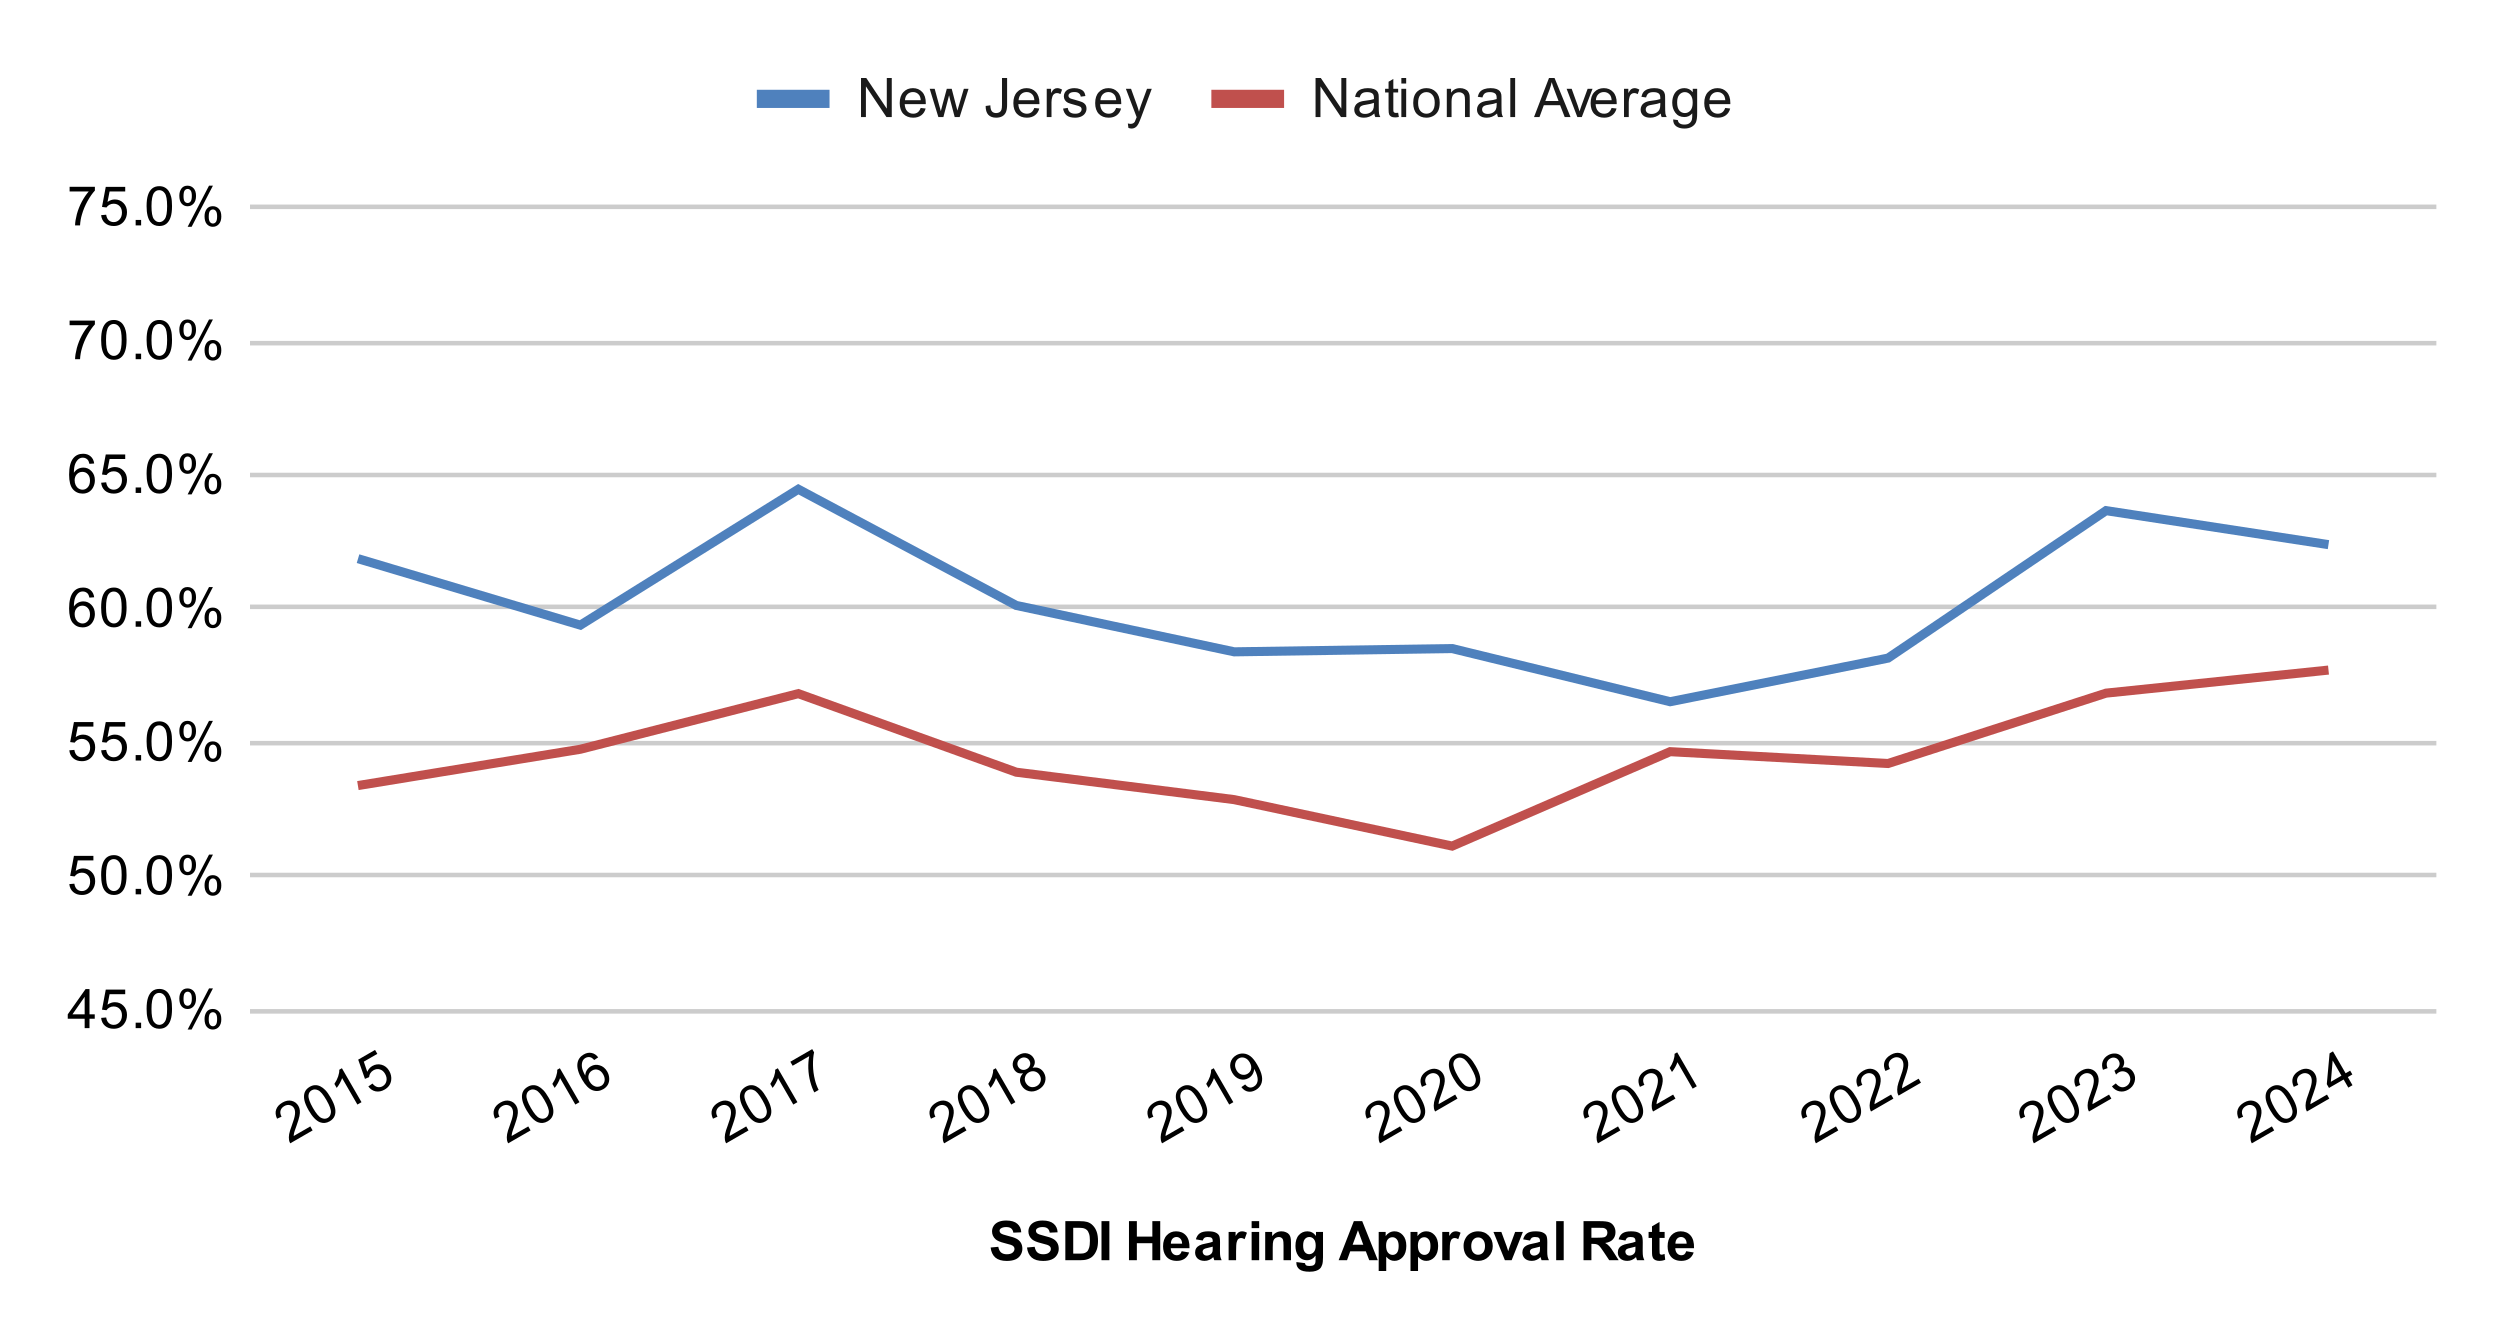 <svg xmlns:xlink="http://www.w3.org/1999/xlink" xmlns="http://www.w3.org/2000/svg" viewBox="0.0 0.0 550.0 295.0" fill="none" stroke="none" stroke-linecap="square" stroke-miterlimit="10" width="550" height="295"><path fill="#ffffff" d="M0 0L550.0 0L550.0 295.0L0 295.0L0 0Z" fill-rule="nonzero"></path><path stroke="#cccccc" stroke-width="1.0" stroke-linecap="butt" d="M55.5 222.5L535.5 222.5" fill-rule="nonzero"></path><path stroke="#cccccc" stroke-width="1.0" stroke-linecap="butt" d="M55.5 192.5L535.5 192.5" fill-rule="nonzero"></path><path stroke="#cccccc" stroke-width="1.0" stroke-linecap="butt" d="M55.5 163.5L535.5 163.5" fill-rule="nonzero"></path><path stroke="#cccccc" stroke-width="1.0" stroke-linecap="butt" d="M55.5 133.5L535.5 133.5" fill-rule="nonzero"></path><path stroke="#cccccc" stroke-width="1.0" stroke-linecap="butt" d="M55.5 104.5L535.5 104.5" fill-rule="nonzero"></path><path stroke="#cccccc" stroke-width="1.0" stroke-linecap="butt" d="M55.5 75.5L535.5 75.5" fill-rule="nonzero"></path><path stroke="#cccccc" stroke-width="1.0" stroke-linecap="butt" d="M55.5 45.5L535.5 45.5" fill-rule="nonzero"></path><clipPath id="id_0"><path d="M55.75 45.583L535.25 45.583L535.25 222.188L55.75 222.188L55.75 45.583Z" clip-rule="nonzero"></path></clipPath><path stroke="#4f81bd" stroke-width="2.0" stroke-linecap="butt" clip-path="url(#id_0)" d="M511.275 119.669L463.325 112.341L415.375 144.78L367.425 154.377L319.475 142.683L271.525 143.403L223.575 133.198L175.625 107.629L127.675 137.533L79.725 123.195" fill-rule="nonzero"></path><path stroke="#c0504d" stroke-width="2.0" stroke-linecap="butt" clip-path="url(#id_0)" d="M511.275 147.518L463.325 152.491L415.375 167.97L367.425 165.367L319.475 186.139L271.525 175.921L223.575 169.884L175.625 152.6L127.675 164.835L79.725 172.664" fill-rule="nonzero"></path><path fill="#000000" fill-opacity="0.0" clip-path="url(#id_0)" d="M514.275 119.669C514.275 121.326 512.932 122.669 511.275 122.669C509.618 122.669 508.275 121.326 508.275 119.669C508.275 118.013 509.618 116.669 511.275 116.669C512.932 116.669 514.275 118.013 514.275 119.669Z" fill-rule="nonzero"></path><path fill="#000000" fill-opacity="0.0" clip-path="url(#id_0)" d="M466.325 112.341C466.325 113.998 464.982 115.341 463.325 115.341C461.668 115.341 460.325 113.998 460.325 112.341C460.325 110.684 461.668 109.341 463.325 109.341C464.982 109.341 466.325 110.684 466.325 112.341Z" fill-rule="nonzero"></path><path fill="#000000" fill-opacity="0.0" clip-path="url(#id_0)" d="M418.375 144.78C418.375 146.437 417.032 147.78 415.375 147.78C413.718 147.78 412.375 146.437 412.375 144.78C412.375 143.123 413.718 141.78 415.375 141.78C417.032 141.78 418.375 143.123 418.375 144.78Z" fill-rule="nonzero"></path><path fill="#000000" fill-opacity="0.0" clip-path="url(#id_0)" d="M370.425 154.377C370.425 156.034 369.082 157.377 367.425 157.377C365.768 157.377 364.425 156.034 364.425 154.377C364.425 152.72 365.768 151.377 367.425 151.377C369.082 151.377 370.425 152.72 370.425 154.377Z" fill-rule="nonzero"></path><path fill="#000000" fill-opacity="0.0" clip-path="url(#id_0)" d="M322.475 142.683C322.475 144.34 321.132 145.683 319.475 145.683C317.818 145.683 316.475 144.34 316.475 142.683C316.475 141.026 317.818 139.683 319.475 139.683C321.132 139.683 322.475 141.026 322.475 142.683Z" fill-rule="nonzero"></path><path fill="#000000" fill-opacity="0.0" clip-path="url(#id_0)" d="M274.525 143.403C274.525 145.06 273.182 146.403 271.525 146.403C269.868 146.403 268.525 145.06 268.525 143.403C268.525 141.746 269.868 140.403 271.525 140.403C273.182 140.403 274.525 141.746 274.525 143.403Z" fill-rule="nonzero"></path><path fill="#000000" fill-opacity="0.0" clip-path="url(#id_0)" d="M226.575 133.198C226.575 134.854 225.232 136.198 223.575 136.198C221.918 136.198 220.575 134.854 220.575 133.198C220.575 131.541 221.918 130.198 223.575 130.198C225.232 130.198 226.575 131.541 226.575 133.198Z" fill-rule="nonzero"></path><path fill="#000000" fill-opacity="0.0" clip-path="url(#id_0)" d="M178.625 107.629C178.625 109.286 177.282 110.629 175.625 110.629C173.968 110.629 172.625 109.286 172.625 107.629C172.625 105.972 173.968 104.629 175.625 104.629C177.282 104.629 178.625 105.972 178.625 107.629Z" fill-rule="nonzero"></path><path fill="#000000" fill-opacity="0.0" clip-path="url(#id_0)" d="M130.675 137.533C130.675 139.19 129.332 140.533 127.675 140.533C126.018 140.533 124.675 139.19 124.675 137.533C124.675 135.876 126.018 134.533 127.675 134.533C129.332 134.533 130.675 135.876 130.675 137.533Z" fill-rule="nonzero"></path><path fill="#000000" fill-opacity="0.0" clip-path="url(#id_0)" d="M82.725 123.195C82.725 124.852 81.382 126.195 79.725 126.195C78.068 126.195 76.725 124.852 76.725 123.195C76.725 121.539 78.068 120.195 79.725 120.195C81.382 120.195 82.725 121.539 82.725 123.195Z" fill-rule="nonzero"></path><path fill="#000000" fill-opacity="0.0" clip-path="url(#id_0)" d="M514.275 147.518C514.275 149.175 512.932 150.518 511.275 150.518C509.618 150.518 508.275 149.175 508.275 147.518C508.275 145.861 509.618 144.518 511.275 144.518C512.932 144.518 514.275 145.861 514.275 147.518Z" fill-rule="nonzero"></path><path fill="#000000" fill-opacity="0.0" clip-path="url(#id_0)" d="M466.325 152.491C466.325 154.148 464.982 155.491 463.325 155.491C461.668 155.491 460.325 154.148 460.325 152.491C460.325 150.835 461.668 149.491 463.325 149.491C464.982 149.491 466.325 150.835 466.325 152.491Z" fill-rule="nonzero"></path><path fill="#000000" fill-opacity="0.0" clip-path="url(#id_0)" d="M418.375 167.97C418.375 169.627 417.032 170.97 415.375 170.97C413.718 170.97 412.375 169.627 412.375 167.97C412.375 166.313 413.718 164.97 415.375 164.97C417.032 164.97 418.375 166.313 418.375 167.97Z" fill-rule="nonzero"></path><path fill="#000000" fill-opacity="0.0" clip-path="url(#id_0)" d="M370.425 165.367C370.425 167.024 369.082 168.367 367.425 168.367C365.768 168.367 364.425 167.024 364.425 165.367C364.425 163.71 365.768 162.367 367.425 162.367C369.082 162.367 370.425 163.71 370.425 165.367Z" fill-rule="nonzero"></path><path fill="#000000" fill-opacity="0.0" clip-path="url(#id_0)" d="M322.475 186.139C322.475 187.796 321.132 189.139 319.475 189.139C317.818 189.139 316.475 187.796 316.475 186.139C316.475 184.483 317.818 183.139 319.475 183.139C321.132 183.139 322.475 184.483 322.475 186.139Z" fill-rule="nonzero"></path><path fill="#000000" fill-opacity="0.0" clip-path="url(#id_0)" d="M274.525 175.921C274.525 177.578 273.182 178.921 271.525 178.921C269.868 178.921 268.525 177.578 268.525 175.921C268.525 174.264 269.868 172.921 271.525 172.921C273.182 172.921 274.525 174.264 274.525 175.921Z" fill-rule="nonzero"></path><path fill="#000000" fill-opacity="0.0" clip-path="url(#id_0)" d="M226.575 169.884C226.575 171.541 225.232 172.884 223.575 172.884C221.918 172.884 220.575 171.541 220.575 169.884C220.575 168.227 221.918 166.884 223.575 166.884C225.232 166.884 226.575 168.227 226.575 169.884Z" fill-rule="nonzero"></path><path fill="#000000" fill-opacity="0.0" clip-path="url(#id_0)" d="M178.625 152.6C178.625 154.257 177.282 155.6 175.625 155.6C173.968 155.6 172.625 154.257 172.625 152.6C172.625 150.943 173.968 149.6 175.625 149.6C177.282 149.6 178.625 150.943 178.625 152.6Z" fill-rule="nonzero"></path><path fill="#000000" fill-opacity="0.0" clip-path="url(#id_0)" d="M130.675 164.835C130.675 166.492 129.332 167.835 127.675 167.835C126.018 167.835 124.675 166.492 124.675 164.835C124.675 163.179 126.018 161.835 127.675 161.835C129.332 161.835 130.675 163.179 130.675 164.835Z" fill-rule="nonzero"></path><path fill="#000000" fill-opacity="0.0" clip-path="url(#id_0)" d="M82.725 172.664C82.725 174.321 81.382 175.664 79.725 175.664C78.068 175.664 76.725 174.321 76.725 172.664C76.725 171.007 78.068 169.664 79.725 169.664C81.382 169.664 82.725 171.007 82.725 172.664Z" fill-rule="nonzero"></path><path fill="#000000" d="M217.938 274.453L219.625 274.297Q219.781 275.141 220.234 275.547Q220.703 275.938 221.5 275.938Q222.328 275.938 222.75 275.594Q223.188 275.234 223.188 274.75Q223.188 274.453 223.0 274.234Q222.828 274.016 222.375 273.859Q222.078 273.75 221.0 273.484Q219.594 273.141 219.031 272.641Q218.25 271.922 218.25 270.906Q218.25 270.25 218.609 269.688Q218.984 269.109 219.688 268.812Q220.391 268.516 221.375 268.516Q223.0 268.516 223.812 269.234Q224.625 269.938 224.672 271.109L222.938 271.188Q222.828 270.531 222.453 270.25Q222.094 269.953 221.359 269.953Q220.609 269.953 220.172 270.266Q219.906 270.453 219.906 270.797Q219.906 271.094 220.156 271.312Q220.484 271.594 221.75 271.891Q223.016 272.188 223.625 272.516Q224.234 272.828 224.578 273.391Q224.922 273.938 224.922 274.75Q224.922 275.484 224.5 276.141Q224.094 276.781 223.344 277.094Q222.594 277.406 221.484 277.406Q219.844 277.406 218.969 276.656Q218.109 275.891 217.938 274.453ZM225.938 274.453L227.625 274.297Q227.781 275.141 228.234 275.547Q228.703 275.938 229.5 275.938Q230.328 275.938 230.75 275.594Q231.188 275.234 231.188 274.75Q231.188 274.453 231.0 274.234Q230.828 274.016 230.375 273.859Q230.078 273.75 229.0 273.484Q227.594 273.141 227.031 272.641Q226.25 271.922 226.25 270.906Q226.25 270.25 226.609 269.688Q226.984 269.109 227.688 268.812Q228.391 268.516 229.375 268.516Q231.0 268.516 231.812 269.234Q232.625 269.938 232.672 271.109L230.938 271.188Q230.828 270.531 230.453 270.25Q230.094 269.953 229.359 269.953Q228.609 269.953 228.172 270.266Q227.906 270.453 227.906 270.797Q227.906 271.094 228.156 271.312Q228.484 271.594 229.75 271.891Q231.016 272.188 231.625 272.516Q232.234 272.828 232.578 273.391Q232.922 273.938 232.922 274.75Q232.922 275.484 232.5 276.141Q232.094 276.781 231.344 277.094Q230.594 277.406 229.484 277.406Q227.844 277.406 226.969 276.656Q226.109 275.891 225.938 274.453ZM234.375 268.656L237.531 268.656Q238.609 268.656 239.172 268.828Q239.922 269.047 240.453 269.625Q241.0 270.188 241.281 271.016Q241.562 271.828 241.562 273.031Q241.562 274.094 241.312 274.859Q240.984 275.797 240.391 276.375Q239.938 276.828 239.172 277.062Q238.594 277.25 237.625 277.25L234.375 277.25L234.375 268.656ZM236.109 270.109L236.109 275.797L237.391 275.797Q238.125 275.797 238.453 275.719Q238.875 275.609 239.141 275.359Q239.422 275.109 239.594 274.531Q239.781 273.953 239.781 272.953Q239.781 271.969 239.594 271.438Q239.422 270.891 239.109 270.594Q238.797 270.297 238.312 270.188Q237.938 270.109 236.875 270.109L236.109 270.109ZM242.328 277.25L242.328 268.656L244.062 268.656L244.062 277.25L242.328 277.25ZM248.375 277.25L248.375 268.656L250.109 268.656L250.109 272.047L253.516 272.047L253.516 268.656L255.25 268.656L255.25 277.25L253.516 277.25L253.516 273.5L250.109 273.5L250.109 277.25L248.375 277.25ZM259.969 275.266L261.609 275.547Q261.297 276.453 260.609 276.922Q259.922 277.391 258.906 277.391Q257.281 277.391 256.5 276.328Q255.875 275.484 255.875 274.188Q255.875 272.641 256.688 271.766Q257.5 270.891 258.734 270.891Q260.125 270.891 260.922 271.812Q261.734 272.719 261.688 274.609L257.562 274.609Q257.594 275.344 257.969 275.75Q258.344 276.156 258.922 276.156Q259.297 276.156 259.562 275.953Q259.828 275.734 259.969 275.266ZM260.062 273.609Q260.047 272.891 259.688 272.516Q259.344 272.141 258.828 272.141Q258.297 272.141 257.938 272.531Q257.594 272.938 257.594 273.609L260.062 273.609ZM264.594 272.922L263.094 272.656Q263.344 271.75 263.953 271.328Q264.578 270.891 265.797 270.891Q266.891 270.891 267.422 271.156Q267.969 271.406 268.188 271.812Q268.406 272.203 268.406 273.281L268.391 275.203Q268.391 276.031 268.469 276.422Q268.547 276.797 268.766 277.25L267.141 277.25Q267.078 277.078 266.984 276.766Q266.938 276.609 266.922 276.562Q266.5 276.984 266.016 277.188Q265.547 277.391 265.0 277.391Q264.031 277.391 263.469 276.875Q262.922 276.344 262.922 275.547Q262.922 275.016 263.172 274.609Q263.438 274.203 263.891 273.984Q264.344 273.75 265.203 273.594Q266.344 273.375 266.797 273.188L266.797 273.031Q266.797 272.547 266.562 272.344Q266.328 272.141 265.672 272.141Q265.234 272.141 264.984 272.312Q264.75 272.484 264.594 272.922ZM266.797 274.266Q266.484 274.359 265.797 274.516Q265.109 274.656 264.891 274.797Q264.578 275.031 264.578 275.375Q264.578 275.719 264.828 275.984Q265.094 276.234 265.484 276.234Q265.938 276.234 266.344 275.938Q266.641 275.719 266.734 275.391Q266.797 275.188 266.797 274.594L266.797 274.266ZM271.938 277.25L270.297 277.25L270.297 271.031L271.828 271.031L271.828 271.906Q272.219 271.281 272.531 271.094Q272.844 270.891 273.234 270.891Q273.797 270.891 274.328 271.203L273.812 272.625Q273.391 272.359 273.047 272.359Q272.688 272.359 272.453 272.562Q272.219 272.75 272.078 273.25Q271.938 273.734 271.938 275.328L271.938 277.25ZM275.359 270.188L275.359 268.656L277.016 268.656L277.016 270.188L275.359 270.188ZM275.359 277.25L275.359 271.031L277.016 271.031L277.016 277.25L275.359 277.25ZM284.016 277.25L282.375 277.25L282.375 274.078Q282.375 273.062 282.266 272.766Q282.172 272.469 281.922 272.312Q281.688 272.141 281.359 272.141Q280.922 272.141 280.578 272.375Q280.25 272.609 280.125 273.0Q280.0 273.391 280.0 274.438L280.0 277.25L278.344 277.25L278.344 271.031L279.875 271.031L279.875 271.938Q280.688 270.891 281.938 270.891Q282.469 270.891 282.922 271.094Q283.375 271.281 283.609 271.594Q283.844 271.891 283.922 272.281Q284.016 272.656 284.016 273.375L284.016 277.25ZM285.203 277.656L287.094 277.891Q287.141 278.219 287.312 278.344Q287.547 278.516 288.047 278.516Q288.688 278.516 289.016 278.328Q289.234 278.188 289.344 277.906Q289.422 277.703 289.422 277.156L289.422 276.234Q288.672 277.25 287.547 277.25Q286.297 277.25 285.562 276.188Q285.0 275.344 285.0 274.109Q285.0 272.531 285.75 271.719Q286.5 270.891 287.625 270.891Q288.766 270.891 289.516 271.906L289.516 271.031L291.062 271.031L291.062 276.609Q291.062 277.719 290.875 278.25Q290.703 278.797 290.375 279.109Q290.047 279.422 289.5 279.594Q288.953 279.781 288.109 279.781Q286.531 279.781 285.859 279.234Q285.203 278.688 285.203 277.859Q285.203 277.781 285.203 277.656ZM286.688 274.016Q286.688 275.0 287.062 275.469Q287.453 275.922 288.016 275.922Q288.609 275.922 289.031 275.453Q289.453 274.969 289.453 274.047Q289.453 273.078 289.047 272.609Q288.656 272.141 288.047 272.141Q287.453 272.141 287.062 272.609Q286.688 273.062 286.688 274.016ZM303.125 277.25L301.234 277.25L300.484 275.297L297.047 275.297L296.344 277.25L294.5 277.25L297.844 268.656L299.688 268.656L303.125 277.25ZM299.922 273.844L298.75 270.656L297.578 273.844L299.922 273.844ZM303.312 271.031L304.844 271.031L304.844 271.938Q305.156 271.469 305.656 271.188Q306.172 270.891 306.797 270.891Q307.875 270.891 308.625 271.734Q309.391 272.578 309.391 274.109Q309.391 275.656 308.625 276.531Q307.859 277.391 306.781 277.391Q306.266 277.391 305.844 277.188Q305.422 276.984 304.969 276.484L304.969 279.625L303.312 279.625L303.312 271.031ZM304.938 274.031Q304.938 275.078 305.359 275.578Q305.781 276.078 306.375 276.078Q306.953 276.078 307.328 275.625Q307.703 275.156 307.703 274.109Q307.703 273.141 307.312 272.672Q306.922 272.188 306.344 272.188Q305.734 272.188 305.328 272.656Q304.938 273.125 304.938 274.031ZM310.312 271.031L311.844 271.031L311.844 271.938Q312.156 271.469 312.656 271.188Q313.172 270.891 313.797 270.891Q314.875 270.891 315.625 271.734Q316.391 272.578 316.391 274.109Q316.391 275.656 315.625 276.531Q314.859 277.391 313.781 277.391Q313.266 277.391 312.844 277.188Q312.422 276.984 311.969 276.484L311.969 279.625L310.312 279.625L310.312 271.031ZM311.938 274.031Q311.938 275.078 312.359 275.578Q312.781 276.078 313.375 276.078Q313.953 276.078 314.328 275.625Q314.703 275.156 314.703 274.109Q314.703 273.141 314.312 272.672Q313.922 272.188 313.344 272.188Q312.734 272.188 312.328 272.656Q311.938 273.125 311.938 274.031ZM318.938 277.25L317.297 277.25L317.297 271.031L318.828 271.031L318.828 271.906Q319.219 271.281 319.531 271.094Q319.844 270.891 320.234 270.891Q320.797 270.891 321.328 271.203L320.812 272.625Q320.391 272.359 320.047 272.359Q319.688 272.359 319.453 272.562Q319.219 272.75 319.078 273.25Q318.938 273.734 318.938 275.328L318.938 277.25ZM321.984 274.047Q321.984 273.234 322.391 272.469Q322.797 271.688 323.531 271.297Q324.266 270.891 325.188 270.891Q326.594 270.891 327.5 271.812Q328.406 272.719 328.406 274.125Q328.406 275.531 327.484 276.469Q326.578 277.391 325.203 277.391Q324.344 277.391 323.562 277.0Q322.797 276.609 322.391 275.875Q321.984 275.125 321.984 274.047ZM323.672 274.141Q323.672 275.062 324.109 275.562Q324.547 276.047 325.188 276.047Q325.844 276.047 326.266 275.562Q326.703 275.062 326.703 274.125Q326.703 273.219 326.266 272.734Q325.844 272.234 325.188 272.234Q324.547 272.234 324.109 272.734Q323.672 273.219 323.672 274.141ZM331.078 277.25L328.562 271.031L330.297 271.031L331.469 274.203L331.812 275.266Q331.938 274.859 331.969 274.734Q332.062 274.469 332.156 274.203L333.328 271.031L335.031 271.031L332.562 277.25L331.078 277.25ZM336.594 272.922L335.094 272.656Q335.344 271.75 335.953 271.328Q336.578 270.891 337.797 270.891Q338.891 270.891 339.422 271.156Q339.969 271.406 340.188 271.812Q340.406 272.203 340.406 273.281L340.391 275.203Q340.391 276.031 340.469 276.422Q340.547 276.797 340.766 277.25L339.141 277.25Q339.078 277.078 338.984 276.766Q338.938 276.609 338.922 276.562Q338.5 276.984 338.016 277.188Q337.547 277.391 337.0 277.391Q336.031 277.391 335.469 276.875Q334.922 276.344 334.922 275.547Q334.922 275.016 335.172 274.609Q335.438 274.203 335.891 273.984Q336.344 273.75 337.203 273.594Q338.344 273.375 338.797 273.188L338.797 273.031Q338.797 272.547 338.562 272.344Q338.328 272.141 337.672 272.141Q337.234 272.141 336.984 272.312Q336.75 272.484 336.594 272.922ZM338.797 274.266Q338.484 274.359 337.797 274.516Q337.109 274.656 336.891 274.797Q336.578 275.031 336.578 275.375Q336.578 275.719 336.828 275.984Q337.094 276.234 337.484 276.234Q337.938 276.234 338.344 275.938Q338.641 275.719 338.734 275.391Q338.797 275.188 338.797 274.594L338.797 274.266ZM342.359 277.25L342.359 268.656L344.016 268.656L344.016 277.25L342.359 277.25ZM348.375 277.25L348.375 268.656L352.031 268.656Q353.406 268.656 354.031 268.891Q354.656 269.125 355.031 269.719Q355.406 270.312 355.406 271.062Q355.406 272.031 354.828 272.672Q354.266 273.297 353.141 273.453Q353.703 273.781 354.062 274.188Q354.438 274.578 355.047 275.578L356.109 277.25L354.031 277.25L352.781 275.375Q352.109 274.375 351.859 274.125Q351.609 273.859 351.328 273.766Q351.062 273.656 350.469 273.656L350.109 273.656L350.109 277.25L348.375 277.25ZM350.109 272.297L351.391 272.297Q352.641 272.297 352.953 272.188Q353.266 272.078 353.438 271.828Q353.625 271.562 353.625 271.172Q353.625 270.75 353.391 270.484Q353.156 270.219 352.734 270.141Q352.516 270.109 351.469 270.109L350.109 270.109L350.109 272.297ZM357.594 272.922L356.094 272.656Q356.344 271.75 356.953 271.328Q357.578 270.891 358.797 270.891Q359.891 270.891 360.422 271.156Q360.969 271.406 361.188 271.812Q361.406 272.203 361.406 273.281L361.391 275.203Q361.391 276.031 361.469 276.422Q361.547 276.797 361.766 277.25L360.141 277.25Q360.078 277.078 359.984 276.766Q359.938 276.609 359.922 276.562Q359.5 276.984 359.016 277.188Q358.547 277.391 358.0 277.391Q357.031 277.391 356.469 276.875Q355.922 276.344 355.922 275.547Q355.922 275.016 356.172 274.609Q356.438 274.203 356.891 273.984Q357.344 273.75 358.203 273.594Q359.344 273.375 359.797 273.188L359.797 273.031Q359.797 272.547 359.562 272.344Q359.328 272.141 358.672 272.141Q358.234 272.141 357.984 272.312Q357.75 272.484 357.594 272.922ZM359.797 274.266Q359.484 274.359 358.797 274.516Q358.109 274.656 357.891 274.797Q357.578 275.031 357.578 275.375Q357.578 275.719 357.828 275.984Q358.094 276.234 358.484 276.234Q358.938 276.234 359.344 275.938Q359.641 275.719 359.734 275.391Q359.797 275.188 359.797 274.594L359.797 274.266ZM366.219 271.031L366.219 272.344L365.094 272.344L365.094 274.844Q365.094 275.609 365.125 275.734Q365.156 275.859 365.266 275.953Q365.391 276.031 365.547 276.031Q365.781 276.031 366.203 275.859L366.344 277.141Q365.781 277.391 365.047 277.391Q364.609 277.391 364.25 277.25Q363.891 277.094 363.719 276.859Q363.562 276.609 363.484 276.219Q363.438 275.922 363.438 275.047L363.438 272.344L362.688 272.344L362.688 271.031L363.438 271.031L363.438 269.797L365.094 268.828L365.094 271.031L366.219 271.031ZM370.969 275.266L372.609 275.547Q372.297 276.453 371.609 276.922Q370.922 277.391 369.906 277.391Q368.281 277.391 367.5 276.328Q366.875 275.484 366.875 274.188Q366.875 272.641 367.688 271.766Q368.5 270.891 369.734 270.891Q371.125 270.891 371.922 271.812Q372.734 272.719 372.688 274.609L368.562 274.609Q368.594 275.344 368.969 275.75Q369.344 276.156 369.922 276.156Q370.297 276.156 370.562 275.953Q370.828 275.734 370.969 275.266ZM371.062 273.609Q371.047 272.891 370.688 272.516Q370.344 272.141 369.828 272.141Q369.297 272.141 368.938 272.531Q368.594 272.938 368.594 273.609L371.062 273.609Z" fill-rule="nonzero"></path><path fill="#000000" d="M18.625 226.188L18.625 224.125L14.906 224.125L14.906 223.157L18.828 217.594L19.688 217.594L19.688 223.157L20.844 223.157L20.844 224.125L19.688 224.125L19.688 226.188L18.625 226.188ZM18.625 223.157L18.625 219.297L15.938 223.157L18.625 223.157ZM22.25 223.938L23.359 223.844Q23.484 224.657 23.922 225.063Q24.375 225.469 25.016 225.469Q25.766 225.469 26.297 224.891Q26.828 224.313 26.828 223.375Q26.828 222.469 26.312 221.953Q25.812 221.422 24.984 221.422Q24.484 221.422 24.062 221.657Q23.656 221.891 23.422 222.25L22.438 222.125L23.266 217.719L27.547 217.719L27.547 218.719L24.109 218.719L23.656 221.032Q24.422 220.485 25.266 220.485Q26.391 220.485 27.156 221.266Q27.938 222.047 27.938 223.282Q27.938 224.438 27.266 225.297Q26.438 226.328 25.016 226.328Q23.844 226.328 23.094 225.672Q22.359 225.016 22.25 223.938ZM29.844 226.188L29.844 224.985L31.047 224.985L31.047 226.188L29.844 226.188ZM32.25 221.953Q32.25 220.422 32.562 219.5Q32.875 218.563 33.484 218.063Q34.109 217.563 35.047 217.563Q35.734 217.563 36.25 217.844Q36.781 218.125 37.125 218.657Q37.469 219.172 37.656 219.922Q37.844 220.672 37.844 221.953Q37.844 223.469 37.531 224.391Q37.234 225.313 36.609 225.828Q36.0 226.328 35.047 226.328Q33.812 226.328 33.094 225.438Q32.25 224.375 32.25 221.953ZM33.328 221.953Q33.328 224.063 33.828 224.766Q34.328 225.469 35.047 225.469Q35.781 225.469 36.266 224.766Q36.766 224.063 36.766 221.953Q36.766 219.828 36.266 219.141Q35.781 218.438 35.031 218.438Q34.312 218.438 33.875 219.047Q33.328 219.828 33.328 221.953ZM39.453 219.657Q39.453 218.735 39.906 218.094Q40.375 217.453 41.25 217.453Q42.062 217.453 42.594 218.032Q43.125 218.61 43.125 219.719Q43.125 220.813 42.578 221.407Q42.047 221.985 41.266 221.985Q40.484 221.985 39.969 221.407Q39.453 220.828 39.453 219.657ZM41.281 218.172Q40.891 218.172 40.625 218.516Q40.375 218.86 40.375 219.766Q40.375 220.594 40.625 220.938Q40.891 221.266 41.281 221.266Q41.688 221.266 41.938 220.922Q42.203 220.578 42.203 219.688Q42.203 218.844 41.938 218.516Q41.672 218.172 41.281 218.172ZM41.281 226.5L45.984 217.453L46.844 217.453L42.156 226.5L41.281 226.5ZM45.0 224.172Q45.0 223.25 45.453 222.61Q45.922 221.969 46.812 221.969Q47.625 221.969 48.156 222.547Q48.688 223.11 48.688 224.235Q48.688 225.328 48.141 225.922Q47.609 226.5 46.812 226.5Q46.047 226.5 45.516 225.922Q45.0 225.344 45.0 224.172ZM46.844 222.688Q46.438 222.688 46.172 223.032Q45.922 223.375 45.922 224.282Q45.922 225.094 46.188 225.438Q46.453 225.782 46.844 225.782Q47.234 225.782 47.5 225.438Q47.766 225.094 47.766 224.188Q47.766 223.36 47.5 223.032Q47.234 222.688 46.844 222.688Z" fill-rule="nonzero"></path><path fill="#000000" d="M15.25 194.504L16.359 194.41Q16.484 195.222 16.922 195.629Q17.375 196.035 18.016 196.035Q18.766 196.035 19.297 195.457Q19.828 194.879 19.828 193.941Q19.828 193.035 19.312 192.519Q18.812 191.988 17.984 191.988Q17.484 191.988 17.062 192.222Q16.656 192.457 16.422 192.816L15.438 192.691L16.266 188.285L20.547 188.285L20.547 189.285L17.109 189.285L16.656 191.597Q17.422 191.051 18.266 191.051Q19.391 191.051 20.156 191.832Q20.938 192.613 20.938 193.847Q20.938 195.004 20.266 195.863Q19.438 196.894 18.016 196.894Q16.844 196.894 16.094 196.238Q15.359 195.582 15.25 194.504ZM22.25 192.519Q22.25 190.988 22.562 190.066Q22.875 189.129 23.484 188.629Q24.109 188.129 25.047 188.129Q25.734 188.129 26.25 188.41Q26.781 188.691 27.125 189.222Q27.469 189.738 27.656 190.488Q27.844 191.238 27.844 192.519Q27.844 194.035 27.531 194.957Q27.234 195.879 26.609 196.394Q26.0 196.894 25.047 196.894Q23.812 196.894 23.094 196.004Q22.25 194.941 22.25 192.519ZM23.328 192.519Q23.328 194.629 23.828 195.332Q24.328 196.035 25.047 196.035Q25.781 196.035 26.266 195.332Q26.766 194.629 26.766 192.519Q26.766 190.394 26.266 189.707Q25.781 189.004 25.031 189.004Q24.312 189.004 23.875 189.613Q23.328 190.394 23.328 192.519ZM29.844 196.754L29.844 195.551L31.047 195.551L31.047 196.754L29.844 196.754ZM32.25 192.519Q32.25 190.988 32.562 190.066Q32.875 189.129 33.484 188.629Q34.109 188.129 35.047 188.129Q35.734 188.129 36.25 188.41Q36.781 188.691 37.125 189.222Q37.469 189.738 37.656 190.488Q37.844 191.238 37.844 192.519Q37.844 194.035 37.531 194.957Q37.234 195.879 36.609 196.394Q36.0 196.894 35.047 196.894Q33.812 196.894 33.094 196.004Q32.25 194.941 32.25 192.519ZM33.328 192.519Q33.328 194.629 33.828 195.332Q34.328 196.035 35.047 196.035Q35.781 196.035 36.266 195.332Q36.766 194.629 36.766 192.519Q36.766 190.394 36.266 189.707Q35.781 189.004 35.031 189.004Q34.312 189.004 33.875 189.613Q33.328 190.394 33.328 192.519ZM39.453 190.222Q39.453 189.301 39.906 188.66Q40.375 188.019 41.25 188.019Q42.062 188.019 42.594 188.597Q43.125 189.176 43.125 190.285Q43.125 191.379 42.578 191.972Q42.047 192.551 41.266 192.551Q40.484 192.551 39.969 191.972Q39.453 191.394 39.453 190.222ZM41.281 188.738Q40.891 188.738 40.625 189.082Q40.375 189.426 40.375 190.332Q40.375 191.16 40.625 191.504Q40.891 191.832 41.281 191.832Q41.688 191.832 41.938 191.488Q42.203 191.144 42.203 190.254Q42.203 189.41 41.938 189.082Q41.672 188.738 41.281 188.738ZM41.281 197.066L45.984 188.019L46.844 188.019L42.156 197.066L41.281 197.066ZM45.0 194.738Q45.0 193.816 45.453 193.176Q45.922 192.535 46.812 192.535Q47.625 192.535 48.156 193.113Q48.688 193.676 48.688 194.801Q48.688 195.894 48.141 196.488Q47.609 197.066 46.812 197.066Q46.047 197.066 45.516 196.488Q45.0 195.91 45.0 194.738ZM46.844 193.254Q46.438 193.254 46.172 193.597Q45.922 193.941 45.922 194.847Q45.922 195.66 46.188 196.004Q46.453 196.347 46.844 196.347Q47.234 196.347 47.5 196.004Q47.766 195.66 47.766 194.754Q47.766 193.926 47.5 193.597Q47.234 193.254 46.844 193.254Z" fill-rule="nonzero"></path><path fill="#000000" d="M15.25 165.07L16.359 164.976Q16.484 165.788 16.922 166.195Q17.375 166.601 18.016 166.601Q18.766 166.601 19.297 166.023Q19.828 165.445 19.828 164.507Q19.828 163.601 19.312 163.085Q18.812 162.554 17.984 162.554Q17.484 162.554 17.062 162.788Q16.656 163.023 16.422 163.382L15.438 163.257L16.266 158.851L20.547 158.851L20.547 159.851L17.109 159.851L16.656 162.163Q17.422 161.617 18.266 161.617Q19.391 161.617 20.156 162.398Q20.938 163.179 20.938 164.413Q20.938 165.57 20.266 166.429Q19.438 167.46 18.016 167.46Q16.844 167.46 16.094 166.804Q15.359 166.148 15.25 165.07ZM22.25 165.07L23.359 164.976Q23.484 165.788 23.922 166.195Q24.375 166.601 25.016 166.601Q25.766 166.601 26.297 166.023Q26.828 165.445 26.828 164.507Q26.828 163.601 26.312 163.085Q25.812 162.554 24.984 162.554Q24.484 162.554 24.062 162.788Q23.656 163.023 23.422 163.382L22.438 163.257L23.266 158.851L27.547 158.851L27.547 159.851L24.109 159.851L23.656 162.163Q24.422 161.617 25.266 161.617Q26.391 161.617 27.156 162.398Q27.938 163.179 27.938 164.413Q27.938 165.57 27.266 166.429Q26.438 167.46 25.016 167.46Q23.844 167.46 23.094 166.804Q22.359 166.148 22.25 165.07ZM29.844 167.32L29.844 166.117L31.047 166.117L31.047 167.32L29.844 167.32ZM32.25 163.085Q32.25 161.554 32.562 160.632Q32.875 159.695 33.484 159.195Q34.109 158.695 35.047 158.695Q35.734 158.695 36.25 158.976Q36.781 159.257 37.125 159.788Q37.469 160.304 37.656 161.054Q37.844 161.804 37.844 163.085Q37.844 164.601 37.531 165.523Q37.234 166.445 36.609 166.96Q36.0 167.46 35.047 167.46Q33.812 167.46 33.094 166.57Q32.25 165.507 32.25 163.085ZM33.328 163.085Q33.328 165.195 33.828 165.898Q34.328 166.601 35.047 166.601Q35.781 166.601 36.266 165.898Q36.766 165.195 36.766 163.085Q36.766 160.96 36.266 160.273Q35.781 159.57 35.031 159.57Q34.312 159.57 33.875 160.179Q33.328 160.96 33.328 163.085ZM39.453 160.788Q39.453 159.867 39.906 159.226Q40.375 158.585 41.25 158.585Q42.062 158.585 42.594 159.163Q43.125 159.742 43.125 160.851Q43.125 161.945 42.578 162.538Q42.047 163.117 41.266 163.117Q40.484 163.117 39.969 162.538Q39.453 161.96 39.453 160.788ZM41.281 159.304Q40.891 159.304 40.625 159.648Q40.375 159.992 40.375 160.898Q40.375 161.726 40.625 162.07Q40.891 162.398 41.281 162.398Q41.688 162.398 41.938 162.054Q42.203 161.71 42.203 160.82Q42.203 159.976 41.938 159.648Q41.672 159.304 41.281 159.304ZM41.281 167.632L45.984 158.585L46.844 158.585L42.156 167.632L41.281 167.632ZM45.0 165.304Q45.0 164.382 45.453 163.742Q45.922 163.101 46.812 163.101Q47.625 163.101 48.156 163.679Q48.688 164.242 48.688 165.367Q48.688 166.46 48.141 167.054Q47.609 167.632 46.812 167.632Q46.047 167.632 45.516 167.054Q45.0 166.476 45.0 165.304ZM46.844 163.82Q46.438 163.82 46.172 164.163Q45.922 164.507 45.922 165.413Q45.922 166.226 46.188 166.57Q46.453 166.913 46.844 166.913Q47.234 166.913 47.5 166.57Q47.766 166.226 47.766 165.32Q47.766 164.492 47.5 164.163Q47.234 163.82 46.844 163.82Z" fill-rule="nonzero"></path><path fill="#000000" d="M20.719 131.401L19.672 131.479Q19.531 130.854 19.281 130.573Q18.844 130.12 18.219 130.12Q17.719 130.12 17.328 130.401Q16.844 130.776 16.547 131.479Q16.266 132.167 16.25 133.448Q16.625 132.87 17.172 132.589Q17.734 132.307 18.344 132.307Q19.391 132.307 20.125 133.089Q20.875 133.87 20.875 135.089Q20.875 135.901 20.516 136.604Q20.172 137.292 19.562 137.667Q18.953 138.026 18.188 138.026Q16.859 138.026 16.031 137.057Q15.203 136.089 15.203 133.87Q15.203 131.37 16.125 130.245Q16.922 129.261 18.281 129.261Q19.297 129.261 19.938 129.839Q20.594 130.401 20.719 131.401ZM16.422 135.104Q16.422 135.651 16.641 136.151Q16.875 136.636 17.281 136.901Q17.703 137.167 18.172 137.167Q18.828 137.167 19.312 136.636Q19.797 136.089 19.797 135.167Q19.797 134.276 19.312 133.761Q18.844 133.245 18.125 133.245Q17.406 133.245 16.906 133.761Q16.422 134.276 16.422 135.104ZM22.25 133.651Q22.25 132.12 22.562 131.198Q22.875 130.261 23.484 129.761Q24.109 129.261 25.047 129.261Q25.734 129.261 26.25 129.542Q26.781 129.823 27.125 130.354Q27.469 130.87 27.656 131.62Q27.844 132.37 27.844 133.651Q27.844 135.167 27.531 136.089Q27.234 137.011 26.609 137.526Q26.0 138.026 25.047 138.026Q23.812 138.026 23.094 137.136Q22.25 136.073 22.25 133.651ZM23.328 133.651Q23.328 135.761 23.828 136.464Q24.328 137.167 25.047 137.167Q25.781 137.167 26.266 136.464Q26.766 135.761 26.766 133.651Q26.766 131.526 26.266 130.839Q25.781 130.136 25.031 130.136Q24.312 130.136 23.875 130.745Q23.328 131.526 23.328 133.651ZM29.844 137.886L29.844 136.682L31.047 136.682L31.047 137.886L29.844 137.886ZM32.25 133.651Q32.25 132.12 32.562 131.198Q32.875 130.261 33.484 129.761Q34.109 129.261 35.047 129.261Q35.734 129.261 36.25 129.542Q36.781 129.823 37.125 130.354Q37.469 130.87 37.656 131.62Q37.844 132.37 37.844 133.651Q37.844 135.167 37.531 136.089Q37.234 137.011 36.609 137.526Q36.0 138.026 35.047 138.026Q33.812 138.026 33.094 137.136Q32.25 136.073 32.25 133.651ZM33.328 133.651Q33.328 135.761 33.828 136.464Q34.328 137.167 35.047 137.167Q35.781 137.167 36.266 136.464Q36.766 135.761 36.766 133.651Q36.766 131.526 36.266 130.839Q35.781 130.136 35.031 130.136Q34.312 130.136 33.875 130.745Q33.328 131.526 33.328 133.651ZM39.453 131.354Q39.453 130.432 39.906 129.792Q40.375 129.151 41.25 129.151Q42.062 129.151 42.594 129.729Q43.125 130.307 43.125 131.417Q43.125 132.511 42.578 133.104Q42.047 133.682 41.266 133.682Q40.484 133.682 39.969 133.104Q39.453 132.526 39.453 131.354ZM41.281 129.87Q40.891 129.87 40.625 130.214Q40.375 130.557 40.375 131.464Q40.375 132.292 40.625 132.636Q40.891 132.964 41.281 132.964Q41.688 132.964 41.938 132.62Q42.203 132.276 42.203 131.386Q42.203 130.542 41.938 130.214Q41.672 129.87 41.281 129.87ZM41.281 138.198L45.984 129.151L46.844 129.151L42.156 138.198L41.281 138.198ZM45.0 135.87Q45.0 134.948 45.453 134.307Q45.922 133.667 46.812 133.667Q47.625 133.667 48.156 134.245Q48.688 134.807 48.688 135.932Q48.688 137.026 48.141 137.62Q47.609 138.198 46.812 138.198Q46.047 138.198 45.516 137.62Q45.0 137.042 45.0 135.87ZM46.844 134.386Q46.438 134.386 46.172 134.729Q45.922 135.073 45.922 135.979Q45.922 136.792 46.188 137.136Q46.453 137.479 46.844 137.479Q47.234 137.479 47.5 137.136Q47.766 136.792 47.766 135.886Q47.766 135.057 47.5 134.729Q47.234 134.386 46.844 134.386Z" fill-rule="nonzero"></path><path fill="#000000" d="M20.719 101.967L19.672 102.045Q19.531 101.42 19.281 101.139Q18.844 100.686 18.219 100.686Q17.719 100.686 17.328 100.967Q16.844 101.342 16.547 102.045Q16.266 102.733 16.25 104.014Q16.625 103.436 17.172 103.155Q17.734 102.873 18.344 102.873Q19.391 102.873 20.125 103.655Q20.875 104.436 20.875 105.655Q20.875 106.467 20.516 107.17Q20.172 107.858 19.562 108.233Q18.953 108.592 18.188 108.592Q16.859 108.592 16.031 107.623Q15.203 106.655 15.203 104.436Q15.203 101.936 16.125 100.811Q16.922 99.826 18.281 99.826Q19.297 99.826 19.938 100.405Q20.594 100.967 20.719 101.967ZM16.422 105.67Q16.422 106.217 16.641 106.717Q16.875 107.201 17.281 107.467Q17.703 107.733 18.172 107.733Q18.828 107.733 19.312 107.201Q19.797 106.655 19.797 105.733Q19.797 104.842 19.312 104.326Q18.844 103.811 18.125 103.811Q17.406 103.811 16.906 104.326Q16.422 104.842 16.422 105.67ZM22.25 106.201L23.359 106.108Q23.484 106.92 23.922 107.326Q24.375 107.733 25.016 107.733Q25.766 107.733 26.297 107.155Q26.828 106.576 26.828 105.639Q26.828 104.733 26.312 104.217Q25.812 103.686 24.984 103.686Q24.484 103.686 24.062 103.92Q23.656 104.155 23.422 104.514L22.438 104.389L23.266 99.983L27.547 99.983L27.547 100.983L24.109 100.983L23.656 103.295Q24.422 102.748 25.266 102.748Q26.391 102.748 27.156 103.53Q27.938 104.311 27.938 105.545Q27.938 106.701 27.266 107.561Q26.438 108.592 25.016 108.592Q23.844 108.592 23.094 107.936Q22.359 107.28 22.25 106.201ZM29.844 108.451L29.844 107.248L31.047 107.248L31.047 108.451L29.844 108.451ZM32.25 104.217Q32.25 102.686 32.562 101.764Q32.875 100.826 33.484 100.326Q34.109 99.826 35.047 99.826Q35.734 99.826 36.25 100.108Q36.781 100.389 37.125 100.92Q37.469 101.436 37.656 102.186Q37.844 102.936 37.844 104.217Q37.844 105.733 37.531 106.655Q37.234 107.576 36.609 108.092Q36.0 108.592 35.047 108.592Q33.812 108.592 33.094 107.701Q32.25 106.639 32.25 104.217ZM33.328 104.217Q33.328 106.326 33.828 107.03Q34.328 107.733 35.047 107.733Q35.781 107.733 36.266 107.03Q36.766 106.326 36.766 104.217Q36.766 102.092 36.266 101.405Q35.781 100.701 35.031 100.701Q34.312 100.701 33.875 101.311Q33.328 102.092 33.328 104.217ZM39.453 101.92Q39.453 100.998 39.906 100.358Q40.375 99.717 41.25 99.717Q42.062 99.717 42.594 100.295Q43.125 100.873 43.125 101.983Q43.125 103.076 42.578 103.67Q42.047 104.248 41.266 104.248Q40.484 104.248 39.969 103.67Q39.453 103.092 39.453 101.92ZM41.281 100.436Q40.891 100.436 40.625 100.78Q40.375 101.123 40.375 102.03Q40.375 102.858 40.625 103.201Q40.891 103.53 41.281 103.53Q41.688 103.53 41.938 103.186Q42.203 102.842 42.203 101.951Q42.203 101.108 41.938 100.78Q41.672 100.436 41.281 100.436ZM41.281 108.764L45.984 99.717L46.844 99.717L42.156 108.764L41.281 108.764ZM45.0 106.436Q45.0 105.514 45.453 104.873Q45.922 104.233 46.812 104.233Q47.625 104.233 48.156 104.811Q48.688 105.373 48.688 106.498Q48.688 107.592 48.141 108.186Q47.609 108.764 46.812 108.764Q46.047 108.764 45.516 108.186Q45.0 107.608 45.0 106.436ZM46.844 104.951Q46.438 104.951 46.172 105.295Q45.922 105.639 45.922 106.545Q45.922 107.358 46.188 107.701Q46.453 108.045 46.844 108.045Q47.234 108.045 47.5 107.701Q47.766 107.358 47.766 106.451Q47.766 105.623 47.5 105.295Q47.234 104.951 46.844 104.951Z" fill-rule="nonzero"></path><path fill="#000000" d="M15.312 71.549L15.312 70.533L20.875 70.533L20.875 71.361Q20.062 72.236 19.25 73.689Q18.453 75.127 18.016 76.658Q17.688 77.736 17.609 79.017L16.516 79.017Q16.531 78.002 16.906 76.564Q17.297 75.127 18.0 73.799Q18.719 72.471 19.531 71.549L15.312 71.549ZM22.25 74.783Q22.25 73.252 22.562 72.33Q22.875 71.392 23.484 70.892Q24.109 70.392 25.047 70.392Q25.734 70.392 26.25 70.674Q26.781 70.955 27.125 71.486Q27.469 72.002 27.656 72.752Q27.844 73.502 27.844 74.783Q27.844 76.299 27.531 77.221Q27.234 78.142 26.609 78.658Q26.0 79.158 25.047 79.158Q23.812 79.158 23.094 78.267Q22.25 77.205 22.25 74.783ZM23.328 74.783Q23.328 76.892 23.828 77.596Q24.328 78.299 25.047 78.299Q25.781 78.299 26.266 77.596Q26.766 76.892 26.766 74.783Q26.766 72.658 26.266 71.971Q25.781 71.267 25.031 71.267Q24.312 71.267 23.875 71.877Q23.328 72.658 23.328 74.783ZM29.844 79.017L29.844 77.814L31.047 77.814L31.047 79.017L29.844 79.017ZM32.25 74.783Q32.25 73.252 32.562 72.33Q32.875 71.392 33.484 70.892Q34.109 70.392 35.047 70.392Q35.734 70.392 36.25 70.674Q36.781 70.955 37.125 71.486Q37.469 72.002 37.656 72.752Q37.844 73.502 37.844 74.783Q37.844 76.299 37.531 77.221Q37.234 78.142 36.609 78.658Q36.0 79.158 35.047 79.158Q33.812 79.158 33.094 78.267Q32.25 77.205 32.25 74.783ZM33.328 74.783Q33.328 76.892 33.828 77.596Q34.328 78.299 35.047 78.299Q35.781 78.299 36.266 77.596Q36.766 76.892 36.766 74.783Q36.766 72.658 36.266 71.971Q35.781 71.267 35.031 71.267Q34.312 71.267 33.875 71.877Q33.328 72.658 33.328 74.783ZM39.453 72.486Q39.453 71.564 39.906 70.924Q40.375 70.283 41.25 70.283Q42.062 70.283 42.594 70.861Q43.125 71.439 43.125 72.549Q43.125 73.642 42.578 74.236Q42.047 74.814 41.266 74.814Q40.484 74.814 39.969 74.236Q39.453 73.658 39.453 72.486ZM41.281 71.002Q40.891 71.002 40.625 71.346Q40.375 71.689 40.375 72.596Q40.375 73.424 40.625 73.767Q40.891 74.096 41.281 74.096Q41.688 74.096 41.938 73.752Q42.203 73.408 42.203 72.517Q42.203 71.674 41.938 71.346Q41.672 71.002 41.281 71.002ZM41.281 79.33L45.984 70.283L46.844 70.283L42.156 79.33L41.281 79.33ZM45.0 77.002Q45.0 76.08 45.453 75.439Q45.922 74.799 46.812 74.799Q47.625 74.799 48.156 75.377Q48.688 75.939 48.688 77.064Q48.688 78.158 48.141 78.752Q47.609 79.33 46.812 79.33Q46.047 79.33 45.516 78.752Q45.0 78.174 45.0 77.002ZM46.844 75.517Q46.438 75.517 46.172 75.861Q45.922 76.205 45.922 77.111Q45.922 77.924 46.188 78.267Q46.453 78.611 46.844 78.611Q47.234 78.611 47.5 78.267Q47.766 77.924 47.766 77.017Q47.766 76.189 47.5 75.861Q47.234 75.517 46.844 75.517Z" fill-rule="nonzero"></path><path fill="#000000" d="M15.312 42.115L15.312 41.099L20.875 41.099L20.875 41.927Q20.062 42.802 19.25 44.255Q18.453 45.693 18.016 47.224Q17.688 48.302 17.609 49.583L16.516 49.583Q16.531 48.568 16.906 47.13Q17.297 45.693 18.0 44.365Q18.719 43.036 19.531 42.115L15.312 42.115ZM22.25 47.333L23.359 47.24Q23.484 48.052 23.922 48.458Q24.375 48.865 25.016 48.865Q25.766 48.865 26.297 48.286Q26.828 47.708 26.828 46.771Q26.828 45.865 26.312 45.349Q25.812 44.818 24.984 44.818Q24.484 44.818 24.062 45.052Q23.656 45.286 23.422 45.646L22.438 45.521L23.266 41.115L27.547 41.115L27.547 42.115L24.109 42.115L23.656 44.427Q24.422 43.88 25.266 43.88Q26.391 43.88 27.156 44.661Q27.938 45.443 27.938 46.677Q27.938 47.833 27.266 48.693Q26.438 49.724 25.016 49.724Q23.844 49.724 23.094 49.068Q22.359 48.411 22.25 47.333ZM29.844 49.583L29.844 48.38L31.047 48.38L31.047 49.583L29.844 49.583ZM32.25 45.349Q32.25 43.818 32.562 42.896Q32.875 41.958 33.484 41.458Q34.109 40.958 35.047 40.958Q35.734 40.958 36.25 41.24Q36.781 41.521 37.125 42.052Q37.469 42.568 37.656 43.318Q37.844 44.068 37.844 45.349Q37.844 46.865 37.531 47.786Q37.234 48.708 36.609 49.224Q36.0 49.724 35.047 49.724Q33.812 49.724 33.094 48.833Q32.25 47.771 32.25 45.349ZM33.328 45.349Q33.328 47.458 33.828 48.161Q34.328 48.865 35.047 48.865Q35.781 48.865 36.266 48.161Q36.766 47.458 36.766 45.349Q36.766 43.224 36.266 42.536Q35.781 41.833 35.031 41.833Q34.312 41.833 33.875 42.443Q33.328 43.224 33.328 45.349ZM39.453 43.052Q39.453 42.13 39.906 41.49Q40.375 40.849 41.25 40.849Q42.062 40.849 42.594 41.427Q43.125 42.005 43.125 43.115Q43.125 44.208 42.578 44.802Q42.047 45.38 41.266 45.38Q40.484 45.38 39.969 44.802Q39.453 44.224 39.453 43.052ZM41.281 41.568Q40.891 41.568 40.625 41.911Q40.375 42.255 40.375 43.161Q40.375 43.99 40.625 44.333Q40.891 44.661 41.281 44.661Q41.688 44.661 41.938 44.318Q42.203 43.974 42.203 43.083Q42.203 42.24 41.938 41.911Q41.672 41.568 41.281 41.568ZM41.281 49.896L45.984 40.849L46.844 40.849L42.156 49.896L41.281 49.896ZM45.0 47.568Q45.0 46.646 45.453 46.005Q45.922 45.365 46.812 45.365Q47.625 45.365 48.156 45.943Q48.688 46.505 48.688 47.63Q48.688 48.724 48.141 49.318Q47.609 49.896 46.812 49.896Q46.047 49.896 45.516 49.318Q45.0 48.74 45.0 47.568ZM46.844 46.083Q46.438 46.083 46.172 46.427Q45.922 46.771 45.922 47.677Q45.922 48.49 46.188 48.833Q46.453 49.177 46.844 49.177Q47.234 49.177 47.5 48.833Q47.766 48.49 47.766 47.583Q47.766 46.755 47.5 46.427Q47.234 46.083 46.844 46.083Z" fill-rule="nonzero"></path><path fill="#000000" d="M499.817 247.811L500.325 248.691L495.4 251.534Q495.212 251.21 495.141 250.836Q495.041 250.226 495.166 249.504Q495.304 248.775 495.722 247.686Q496.361 245.981 496.445 245.157Q496.542 244.326 496.245 243.811Q495.933 243.27 495.329 243.131Q494.718 242.979 494.096 243.338Q493.433 243.721 493.267 244.34Q493.101 244.959 493.494 245.671L492.505 246.115Q491.991 245.005 492.301 244.104Q492.616 243.182 493.685 242.565Q494.754 241.948 495.72 242.184Q496.687 242.42 497.195 243.299Q497.452 243.746 497.513 244.288Q497.579 244.809 497.427 245.546Q497.281 246.262 496.784 247.65Q496.357 248.817 496.261 249.215Q496.172 249.591 496.164 249.92L499.817 247.811ZM499.466 244.297Q498.701 242.971 498.511 242.016Q498.312 241.048 498.59 240.31Q498.881 239.565 499.693 239.096Q500.289 238.752 500.876 238.738Q501.477 238.716 502.04 239.004Q502.595 239.279 503.133 239.835Q503.67 240.391 504.311 241.5Q505.069 242.813 505.259 243.767Q505.463 244.714 505.179 245.473Q504.902 246.211 504.076 246.687Q503.007 247.305 501.939 246.893Q500.677 246.394 499.466 244.297ZM500.4 243.758Q501.455 245.585 502.239 245.944Q503.024 246.303 503.646 245.943Q504.282 245.576 504.35 244.725Q504.432 243.866 503.377 242.039Q502.315 240.199 501.538 239.854Q500.767 239.487 500.117 239.862Q499.495 240.221 499.421 240.968Q499.338 241.918 500.4 243.758ZM511.942 240.811L512.449 241.691L507.524 244.534Q507.337 244.21 507.265 243.836Q507.165 243.226 507.29 242.504Q507.428 241.775 507.846 240.686Q508.486 238.981 508.569 238.157Q508.666 237.326 508.37 236.811Q508.057 236.27 507.454 236.131Q506.842 235.979 506.22 236.338Q505.557 236.721 505.391 237.34Q505.225 237.959 505.618 238.671L504.63 239.115Q504.115 238.005 504.425 237.104Q504.741 236.182 505.81 235.565Q506.879 234.948 507.845 235.184Q508.811 235.42 509.319 236.299Q509.577 236.746 509.637 237.288Q509.704 237.809 509.552 238.546Q509.406 239.262 508.908 240.65Q508.481 241.817 508.386 242.215Q508.296 242.591 508.288 242.92L511.942 240.811ZM516.631 239.277L515.6 237.49L512.379 239.35L511.895 238.511L512.51 231.733L513.254 231.303L516.035 236.12L517.037 235.542L517.521 236.381L516.52 236.959L517.551 238.745L516.631 239.277ZM515.115 236.651L513.186 233.309L512.788 237.995L515.115 236.651Z" fill-rule="nonzero"></path><path fill="#000000" d="M451.867 247.811L452.375 248.691L447.45 251.534Q447.262 251.21 447.191 250.836Q447.091 250.226 447.216 249.504Q447.354 248.775 447.772 247.686Q448.411 245.981 448.495 245.157Q448.592 244.326 448.295 243.811Q447.983 243.27 447.379 243.131Q446.768 242.979 446.146 243.338Q445.483 243.721 445.317 244.34Q445.151 244.959 445.544 245.671L444.555 246.115Q444.041 245.005 444.351 244.104Q444.666 243.182 445.735 242.565Q446.804 241.948 447.77 242.184Q448.737 242.42 449.245 243.299Q449.502 243.746 449.563 244.288Q449.629 244.809 449.477 245.546Q449.331 246.262 448.834 247.65Q448.407 248.817 448.312 249.215Q448.222 249.591 448.214 249.92L451.867 247.811ZM451.516 244.297Q450.751 242.971 450.561 242.016Q450.362 241.048 450.64 240.31Q450.931 239.565 451.743 239.096Q452.339 238.752 452.926 238.738Q453.527 238.716 454.09 239.004Q454.645 239.279 455.183 239.835Q455.72 240.391 456.361 241.5Q457.119 242.813 457.309 243.767Q457.513 244.714 457.229 245.473Q456.952 246.211 456.126 246.687Q455.057 247.305 453.989 246.893Q452.727 246.394 451.516 244.297ZM452.45 243.758Q453.505 245.585 454.289 245.944Q455.074 246.303 455.696 245.943Q456.332 245.576 456.4 244.725Q456.482 243.866 455.427 242.039Q454.365 240.199 453.588 239.853Q452.817 239.487 452.167 239.862Q451.545 240.221 451.471 240.968Q451.388 241.918 452.45 243.758ZM463.992 240.811L464.5 241.691L459.574 244.534Q459.387 244.21 459.315 243.836Q459.215 243.226 459.34 242.504Q459.478 241.775 459.896 240.686Q460.536 238.981 460.619 238.157Q460.716 237.326 460.42 236.811Q460.107 236.27 459.504 236.131Q458.893 235.979 458.27 236.338Q457.607 236.721 457.441 237.34Q457.275 237.959 457.668 238.671L456.68 239.115Q456.165 238.005 456.475 237.104Q456.791 236.182 457.86 235.565Q458.929 234.948 459.895 235.184Q460.861 235.42 461.369 236.299Q461.627 236.746 461.687 237.288Q461.753 237.809 461.602 238.546Q461.456 239.262 460.958 240.65Q460.531 241.817 460.436 242.215Q460.346 242.591 460.338 242.92L463.992 240.811ZM464.625 239.002L465.475 238.349Q466.069 239.034 466.651 239.167Q467.225 239.287 467.767 238.974Q468.416 238.599 468.605 237.895Q468.794 237.191 468.411 236.528Q468.051 235.905 467.398 235.741Q466.749 235.556 466.113 235.924Q465.856 236.072 465.526 236.407L465.166 235.532Q465.269 235.491 465.323 235.46Q465.904 235.124 466.193 234.561Q466.487 233.976 466.119 233.34Q465.83 232.839 465.305 232.71Q464.771 232.567 464.23 232.879Q463.702 233.184 463.532 233.733Q463.375 234.275 463.663 234.993L462.65 235.361Q462.289 234.361 462.595 233.517Q462.893 232.659 463.773 232.151Q464.382 231.799 465.052 231.773Q465.715 231.733 466.243 232.024Q466.772 232.314 467.069 232.828Q467.342 233.302 467.319 233.856Q467.289 234.397 466.921 234.916Q467.656 234.69 468.303 234.966Q468.942 235.229 469.364 235.959Q469.926 236.934 469.6 238.024Q469.287 239.107 468.204 239.732Q467.23 240.295 466.244 240.088Q465.251 239.867 464.625 239.002Z" fill-rule="nonzero"></path><path fill="#000000" d="M403.917 247.811L404.425 248.691L399.5 251.534Q399.312 251.21 399.241 250.836Q399.141 250.226 399.266 249.504Q399.404 248.775 399.822 247.686Q400.461 245.981 400.545 245.157Q400.642 244.326 400.345 243.811Q400.033 243.27 399.429 243.131Q398.818 242.979 398.196 243.338Q397.533 243.721 397.367 244.34Q397.201 244.959 397.594 245.671L396.605 246.115Q396.091 245.005 396.401 244.104Q396.716 243.182 397.785 242.565Q398.854 241.948 399.82 242.184Q400.787 242.42 401.295 243.299Q401.552 243.746 401.613 244.288Q401.679 244.809 401.527 245.546Q401.381 246.262 400.884 247.65Q400.457 248.817 400.361 249.215Q400.272 249.591 400.264 249.92L403.917 247.811ZM403.566 244.297Q402.801 242.971 402.611 242.016Q402.412 241.048 402.69 240.31Q402.981 239.565 403.793 239.096Q404.389 238.752 404.976 238.738Q405.577 238.716 406.14 239.004Q406.695 239.279 407.233 239.835Q407.77 240.391 408.411 241.5Q409.169 242.813 409.359 243.767Q409.563 244.714 409.279 245.473Q409.002 246.211 408.176 246.687Q407.107 247.305 406.039 246.893Q404.777 246.394 403.566 244.297ZM404.5 243.758Q405.555 245.585 406.339 245.944Q407.124 246.303 407.746 245.943Q408.382 245.576 408.45 244.725Q408.532 243.866 407.477 242.039Q406.415 240.199 405.638 239.854Q404.867 239.487 404.217 239.862Q403.595 240.221 403.521 240.968Q403.438 241.918 404.5 243.758ZM416.042 240.811L416.55 241.691L411.624 244.534Q411.437 244.21 411.365 243.836Q411.265 243.226 411.39 242.504Q411.528 241.775 411.946 240.686Q412.586 238.981 412.669 238.157Q412.766 237.326 412.47 236.811Q412.157 236.27 411.554 236.131Q410.942 235.979 410.32 236.338Q409.657 236.721 409.491 237.34Q409.325 237.959 409.718 238.671L408.73 239.115Q408.215 238.005 408.525 237.104Q408.841 236.182 409.91 235.565Q410.979 234.948 411.945 235.184Q412.911 235.42 413.419 236.299Q413.677 236.746 413.737 237.288Q413.803 237.809 413.652 238.546Q413.506 239.262 413.008 240.65Q412.581 241.817 412.486 242.215Q412.396 242.591 412.388 242.92L416.042 240.811ZM422.104 237.311L422.612 238.191L417.686 241.034Q417.499 240.71 417.427 240.336Q417.328 239.726 417.452 239.004Q417.591 238.275 418.008 237.186Q418.648 235.481 418.731 234.657Q418.829 233.826 418.532 233.311Q418.219 232.77 417.616 232.631Q417.005 232.479 416.382 232.838Q415.719 233.221 415.553 233.84Q415.387 234.459 415.78 235.171L414.792 235.615Q414.277 234.505 414.587 233.604Q414.903 232.682 415.972 232.065Q417.041 231.448 418.007 231.684Q418.973 231.92 419.481 232.799Q419.739 233.246 419.799 233.788Q419.866 234.309 419.714 235.046Q419.568 235.762 419.07 237.15Q418.643 238.317 418.548 238.715Q418.459 239.091 418.45 239.42L422.104 237.311Z" fill-rule="nonzero"></path><path fill="#000000" d="M355.967 247.811L356.475 248.691L351.55 251.534Q351.362 251.21 351.291 250.836Q351.191 250.226 351.316 249.504Q351.454 248.775 351.872 247.686Q352.511 245.981 352.595 245.157Q352.692 244.326 352.395 243.811Q352.083 243.27 351.479 243.131Q350.868 242.979 350.246 243.338Q349.583 243.721 349.417 244.34Q349.251 244.959 349.644 245.671L348.655 246.115Q348.141 245.005 348.451 244.104Q348.766 243.182 349.835 242.565Q350.904 241.948 351.87 242.184Q352.837 242.42 353.344 243.299Q353.602 243.746 353.663 244.288Q353.729 244.809 353.577 245.546Q353.431 246.262 352.934 247.65Q352.507 248.817 352.411 249.215Q352.322 249.591 352.314 249.92L355.967 247.811ZM355.616 244.297Q354.851 242.971 354.661 242.016Q354.462 241.048 354.74 240.31Q355.031 239.565 355.843 239.096Q356.439 238.752 357.026 238.738Q357.627 238.716 358.19 239.004Q358.745 239.279 359.283 239.835Q359.82 240.391 360.461 241.5Q361.219 242.813 361.409 243.767Q361.613 244.714 361.329 245.473Q361.052 246.211 360.226 246.687Q359.157 247.305 358.089 246.893Q356.827 246.394 355.616 244.297ZM356.55 243.758Q357.605 245.585 358.389 245.944Q359.174 246.303 359.796 245.943Q360.432 245.576 360.5 244.725Q360.582 243.866 359.527 242.039Q358.465 240.199 357.688 239.853Q356.917 239.487 356.267 239.862Q355.645 240.221 355.571 240.968Q355.488 241.918 356.55 243.758ZM368.092 240.811L368.6 241.691L363.674 244.534Q363.487 244.21 363.415 243.836Q363.315 243.226 363.44 242.504Q363.578 241.775 363.996 240.686Q364.636 238.981 364.719 238.157Q364.816 237.326 364.52 236.811Q364.207 236.27 363.604 236.131Q362.993 235.979 362.37 236.338Q361.707 236.721 361.541 237.34Q361.375 237.959 361.768 238.671L360.78 239.115Q360.265 238.005 360.575 237.104Q360.891 236.182 361.96 235.565Q363.029 234.948 363.995 235.184Q364.961 235.42 365.469 236.299Q365.727 236.746 365.787 237.288Q365.853 237.809 365.702 238.546Q365.556 239.262 365.058 240.65Q364.631 241.817 364.536 242.215Q364.446 242.591 364.438 242.92L368.092 240.811ZM373.295 238.98L372.388 239.503L369.029 233.685Q368.87 234.191 368.517 234.828Q368.169 235.444 367.835 235.835L367.327 234.956Q367.874 234.153 368.153 233.324Q368.438 232.474 368.401 231.846L368.983 231.51L373.295 238.98Z" fill-rule="nonzero"></path><path fill="#000000" d="M308.017 247.811L308.525 248.691L303.6 251.534Q303.412 251.21 303.341 250.836Q303.241 250.226 303.366 249.504Q303.504 248.775 303.922 247.686Q304.561 245.981 304.645 245.157Q304.742 244.326 304.445 243.811Q304.133 243.27 303.529 243.131Q302.918 242.979 302.296 243.338Q301.633 243.721 301.467 244.34Q301.301 244.959 301.694 245.671L300.705 246.115Q300.191 245.005 300.501 244.104Q300.816 243.182 301.885 242.565Q302.954 241.948 303.92 242.184Q304.887 242.42 305.394 243.299Q305.652 243.746 305.713 244.288Q305.779 244.809 305.627 245.546Q305.481 246.262 304.984 247.65Q304.557 248.817 304.462 249.215Q304.372 249.591 304.364 249.92L308.017 247.811ZM307.666 244.297Q306.901 242.971 306.711 242.016Q306.512 241.048 306.79 240.31Q307.081 239.565 307.893 239.096Q308.489 238.752 309.076 238.738Q309.677 238.716 310.24 239.004Q310.795 239.279 311.333 239.835Q311.87 240.391 312.511 241.5Q313.269 242.813 313.459 243.767Q313.663 244.714 313.379 245.473Q313.102 246.211 312.276 246.687Q311.207 247.305 310.139 246.893Q308.877 246.394 307.666 244.297ZM308.6 243.758Q309.655 245.585 310.439 245.944Q311.224 246.303 311.846 245.943Q312.482 245.576 312.55 244.725Q312.632 243.866 311.577 242.039Q310.515 240.199 309.738 239.853Q308.967 239.487 308.317 239.862Q307.695 240.221 307.621 240.968Q307.538 241.918 308.6 243.758ZM320.142 240.811L320.65 241.691L315.724 244.534Q315.537 244.21 315.465 243.836Q315.365 243.226 315.49 242.504Q315.628 241.775 316.046 240.686Q316.686 238.981 316.769 238.157Q316.866 237.326 316.57 236.811Q316.257 236.27 315.654 236.131Q315.043 235.979 314.42 236.338Q313.757 236.721 313.591 237.34Q313.425 237.959 313.818 238.671L312.83 239.115Q312.315 238.005 312.625 237.104Q312.941 236.182 314.01 235.565Q315.079 234.948 316.045 235.184Q317.011 235.42 317.519 236.299Q317.777 236.746 317.837 237.288Q317.904 237.809 317.752 238.546Q317.606 239.262 317.108 240.65Q316.681 241.817 316.586 242.215Q316.496 242.591 316.488 242.92L320.142 240.811ZM319.791 237.297Q319.025 235.971 318.835 235.016Q318.637 234.048 318.915 233.31Q319.206 232.565 320.018 232.096Q320.613 231.752 321.2 231.738Q321.801 231.716 322.364 232.004Q322.92 232.279 323.457 232.835Q323.995 233.391 324.635 234.5Q325.393 235.813 325.583 236.767Q325.787 237.714 325.504 238.473Q325.226 239.211 324.4 239.687Q323.331 240.305 322.264 239.893Q321.002 239.394 319.791 237.297ZM320.724 236.758Q321.779 238.585 322.564 238.944Q323.348 239.303 323.971 238.943Q324.607 238.576 324.675 237.725Q324.756 236.866 323.701 235.039Q322.639 233.199 321.862 232.853Q321.091 232.487 320.442 232.862Q319.819 233.221 319.745 233.968Q319.662 234.918 320.724 236.758Z" fill-rule="nonzero"></path><path fill="#000000" d="M260.067 247.811L260.575 248.691L255.65 251.534Q255.462 251.21 255.391 250.836Q255.291 250.226 255.416 249.504Q255.554 248.775 255.972 247.686Q256.611 245.981 256.695 245.157Q256.792 244.326 256.495 243.811Q256.183 243.27 255.579 243.131Q254.968 242.979 254.346 243.338Q253.683 243.721 253.517 244.34Q253.351 244.959 253.744 245.671L252.755 246.115Q252.241 245.005 252.551 244.104Q252.866 243.182 253.935 242.565Q255.004 241.948 255.97 242.184Q256.937 242.42 257.445 243.299Q257.702 243.746 257.763 244.288Q257.829 244.809 257.677 245.546Q257.531 246.262 257.034 247.65Q256.607 248.817 256.511 249.215Q256.422 249.591 256.414 249.92L260.067 247.811ZM259.716 244.297Q258.951 242.971 258.761 242.016Q258.562 241.048 258.84 240.31Q259.131 239.565 259.943 239.096Q260.539 238.752 261.126 238.738Q261.727 238.716 262.29 239.004Q262.845 239.279 263.383 239.835Q263.92 240.391 264.561 241.5Q265.319 242.813 265.509 243.767Q265.713 244.714 265.429 245.473Q265.152 246.211 264.326 246.687Q263.257 247.305 262.189 246.893Q260.927 246.394 259.716 244.297ZM260.65 243.758Q261.705 245.585 262.489 245.944Q263.274 246.303 263.896 245.943Q264.532 245.576 264.6 244.725Q264.682 243.866 263.627 242.039Q262.565 240.199 261.788 239.854Q261.017 239.487 260.367 239.862Q259.745 240.221 259.671 240.968Q259.588 241.918 260.65 243.758ZM271.333 242.48L270.426 243.003L267.067 237.185Q266.908 237.691 266.555 238.328Q266.206 238.944 265.873 239.335L265.365 238.456Q265.912 237.653 266.191 236.824Q266.476 235.974 266.438 235.346L267.02 235.01L271.333 242.48ZM273.101 239.167L273.934 238.578Q274.401 239.138 274.877 239.243Q275.358 239.326 275.845 239.045Q276.264 238.803 276.466 238.433Q276.674 238.043 276.697 237.615Q276.713 237.173 276.535 236.553Q276.35 235.92 276.022 235.352Q275.983 235.284 275.913 235.163Q275.892 235.752 275.583 236.309Q275.265 236.853 274.711 237.174Q273.777 237.713 272.758 237.417Q271.731 237.108 271.099 236.012Q270.442 234.875 270.707 233.802Q270.985 232.721 271.986 232.143Q272.704 231.729 273.526 231.778Q274.361 231.819 275.094 232.37Q275.82 232.907 276.609 234.274Q277.429 235.695 277.61 236.727Q277.796 237.738 277.432 238.543Q277.073 239.328 276.261 239.797Q275.381 240.305 274.553 240.151Q273.717 239.985 273.101 239.167ZM274.937 233.723Q274.484 232.938 273.799 232.72Q273.128 232.495 272.532 232.838Q271.923 233.19 271.752 233.956Q271.587 234.701 272.048 235.5Q272.454 236.203 273.145 236.4Q273.836 236.596 274.458 236.237Q275.094 235.87 275.242 235.189Q275.391 234.508 274.937 233.723Z" fill-rule="nonzero"></path><path fill="#000000" d="M212.117 247.811L212.625 248.691L207.7 251.534Q207.512 251.21 207.441 250.836Q207.341 250.226 207.466 249.504Q207.604 248.775 208.022 247.686Q208.661 245.981 208.745 245.157Q208.842 244.326 208.545 243.811Q208.233 243.27 207.629 243.131Q207.018 242.979 206.396 243.338Q205.733 243.721 205.567 244.34Q205.401 244.959 205.794 245.671L204.805 246.115Q204.291 245.005 204.601 244.104Q204.916 243.182 205.985 242.565Q207.054 241.948 208.02 242.184Q208.987 242.42 209.494 243.299Q209.752 243.746 209.813 244.288Q209.879 244.809 209.727 245.546Q209.581 246.262 209.084 247.65Q208.657 248.817 208.561 249.215Q208.472 249.591 208.464 249.92L212.117 247.811ZM211.766 244.297Q211.001 242.971 210.811 242.016Q210.612 241.048 210.89 240.31Q211.181 239.565 211.993 239.096Q212.589 238.752 213.176 238.738Q213.777 238.716 214.34 239.004Q214.895 239.279 215.433 239.835Q215.97 240.391 216.611 241.5Q217.369 242.813 217.559 243.767Q217.763 244.714 217.479 245.473Q217.202 246.211 216.376 246.687Q215.307 247.305 214.239 246.893Q212.977 246.394 211.766 244.297ZM212.7 243.758Q213.755 245.585 214.539 245.944Q215.324 246.303 215.946 245.943Q216.582 245.576 216.65 244.725Q216.732 243.866 215.677 242.039Q214.615 240.199 213.838 239.853Q213.067 239.487 212.417 239.862Q211.795 240.221 211.721 240.968Q211.638 241.918 212.7 243.758ZM223.383 242.48L222.476 243.003L219.117 237.185Q218.958 237.691 218.605 238.328Q218.256 238.944 217.923 239.335L217.415 238.456Q217.962 237.653 218.241 236.824Q218.526 235.974 218.489 235.346L219.07 235.01L223.383 242.48ZM225.087 236.119Q224.394 236.231 223.891 236.016Q223.394 235.78 223.089 235.252Q222.62 234.44 222.882 233.549Q223.157 232.651 224.118 232.096Q225.092 231.534 226.015 231.758Q226.939 231.983 227.408 232.795Q227.705 233.309 227.653 233.844Q227.601 234.379 227.171 234.916Q227.986 234.734 228.627 235.032Q229.268 235.329 229.666 236.019Q230.213 236.967 229.912 238.007Q229.624 239.039 228.514 239.68Q227.418 240.312 226.366 240.054Q225.315 239.795 224.752 238.82Q224.33 238.09 224.415 237.392Q224.512 236.686 225.087 236.119ZM223.999 234.672Q224.304 235.2 224.838 235.343Q225.385 235.478 225.926 235.166Q226.454 234.861 226.605 234.341Q226.748 233.807 226.466 233.32Q226.177 232.82 225.63 232.684Q225.075 232.536 224.561 232.833Q224.033 233.137 223.877 233.679Q223.734 234.212 223.999 234.672ZM225.7 238.274Q225.926 238.666 226.313 238.93Q226.713 239.186 227.196 239.178Q227.678 239.17 228.098 238.928Q228.747 238.553 228.925 237.891Q229.115 237.221 228.74 236.572Q228.358 235.909 227.675 235.726Q226.992 235.543 226.329 235.926Q225.679 236.301 225.51 236.976Q225.332 237.638 225.7 238.274Z" fill-rule="nonzero"></path><path fill="#000000" d="M164.167 247.811L164.675 248.691L159.75 251.534Q159.562 251.21 159.491 250.836Q159.391 250.226 159.516 249.504Q159.654 248.775 160.072 247.686Q160.711 245.981 160.795 245.157Q160.892 244.326 160.595 243.811Q160.283 243.27 159.679 243.131Q159.068 242.979 158.446 243.338Q157.783 243.721 157.617 244.34Q157.451 244.959 157.844 245.671L156.855 246.115Q156.341 245.005 156.651 244.104Q156.966 243.182 158.035 242.565Q159.104 241.948 160.07 242.184Q161.037 242.42 161.544 243.299Q161.802 243.746 161.863 244.288Q161.929 244.809 161.777 245.546Q161.631 246.262 161.134 247.65Q160.707 248.817 160.611 249.215Q160.522 249.591 160.514 249.92L164.167 247.811ZM163.816 244.297Q163.051 242.971 162.861 242.016Q162.662 241.048 162.94 240.31Q163.231 239.565 164.043 239.096Q164.639 238.752 165.226 238.738Q165.827 238.716 166.39 239.004Q166.945 239.279 167.483 239.835Q168.02 240.391 168.661 241.5Q169.419 242.813 169.609 243.767Q169.813 244.714 169.529 245.473Q169.252 246.211 168.426 246.687Q167.357 247.305 166.289 246.893Q165.027 246.394 163.816 244.297ZM164.75 243.758Q165.805 245.585 166.589 245.944Q167.374 246.303 167.996 245.943Q168.632 245.576 168.7 244.725Q168.782 243.866 167.727 242.039Q166.665 240.199 165.888 239.854Q165.117 239.487 164.467 239.862Q163.845 240.221 163.771 240.968Q163.688 241.918 164.75 243.758ZM175.433 242.48L174.526 243.003L171.167 237.185Q171.008 237.691 170.655 238.328Q170.306 238.944 169.973 239.335L169.465 238.456Q170.012 237.653 170.291 236.824Q170.576 235.974 170.538 235.346L171.12 235.01L175.433 242.48ZM174.378 234.465L173.87 233.585L178.687 230.804L179.101 231.521Q178.835 232.685 178.858 234.35Q178.887 235.993 179.273 237.538Q179.528 238.636 180.101 239.784L179.154 240.331Q178.66 239.444 178.266 238.012Q177.885 236.571 177.83 235.07Q177.789 233.56 178.031 232.355L174.378 234.465Z" fill-rule="nonzero"></path><path fill="#000000" d="M116.217 247.811L116.725 248.691L111.8 251.534Q111.612 251.21 111.541 250.836Q111.441 250.226 111.566 249.504Q111.704 248.775 112.122 247.686Q112.761 245.981 112.845 245.157Q112.942 244.326 112.645 243.811Q112.333 243.27 111.729 243.131Q111.118 242.979 110.496 243.338Q109.833 243.721 109.667 244.34Q109.501 244.959 109.894 245.671L108.905 246.115Q108.391 245.005 108.701 244.104Q109.016 243.182 110.085 242.565Q111.154 241.948 112.12 242.184Q113.087 242.42 113.594 243.299Q113.852 243.746 113.913 244.288Q113.979 244.809 113.827 245.546Q113.681 246.262 113.184 247.65Q112.757 248.817 112.661 249.215Q112.572 249.591 112.564 249.92L116.217 247.811ZM115.866 244.297Q115.101 242.971 114.911 242.016Q114.712 241.048 114.99 240.31Q115.281 239.565 116.093 239.096Q116.689 238.752 117.276 238.738Q117.877 238.716 118.44 239.004Q118.995 239.279 119.533 239.835Q120.07 240.391 120.711 241.5Q121.469 242.813 121.659 243.767Q121.863 244.714 121.579 245.473Q121.302 246.211 120.476 246.687Q119.407 247.305 118.339 246.893Q117.077 246.394 115.866 244.297ZM116.8 243.758Q117.855 245.585 118.639 245.944Q119.424 246.303 120.046 245.943Q120.682 245.576 120.75 244.725Q120.832 243.866 119.777 242.039Q118.715 240.199 117.938 239.853Q117.167 239.487 116.517 239.862Q115.895 240.221 115.821 240.968Q115.738 241.918 116.8 243.758ZM127.483 242.48L126.576 243.003L123.217 237.185Q123.058 237.691 122.705 238.328Q122.356 238.944 122.023 239.335L121.515 238.456Q122.062 237.653 122.341 236.824Q122.626 235.974 122.589 235.346L123.17 235.01L127.483 242.48ZM131.602 232.614L130.734 233.205Q130.3 232.734 129.943 232.616Q129.337 232.442 128.796 232.754Q128.363 233.004 128.166 233.443Q127.934 234.01 128.028 234.768Q128.128 235.504 128.755 236.621Q128.791 235.933 129.124 235.416Q129.47 234.891 129.998 234.586Q130.905 234.063 131.931 234.372Q132.972 234.674 133.581 235.729Q133.987 236.433 134.028 237.222Q134.074 237.989 133.733 238.618Q133.385 239.234 132.722 239.617Q131.572 240.281 130.371 239.856Q129.169 239.431 128.06 237.51Q126.81 235.345 127.045 233.91Q127.243 232.659 128.421 231.979Q129.3 231.471 130.144 231.652Q130.994 231.811 131.602 232.614ZM129.732 237.97Q130.006 238.443 130.445 238.767Q130.89 239.069 131.375 239.096Q131.873 239.115 132.279 238.881Q132.847 238.553 133.001 237.85Q133.147 237.135 132.686 236.336Q132.241 235.565 131.564 235.36Q130.9 235.148 130.278 235.508Q129.655 235.867 129.48 236.564Q129.318 237.252 129.732 237.97Z" fill-rule="nonzero"></path><path fill="#000000" d="M68.267 247.811L68.775 248.691L63.85 251.534Q63.662 251.21 63.591 250.836Q63.491 250.226 63.616 249.504Q63.754 248.775 64.172 247.686Q64.811 245.981 64.895 245.157Q64.992 244.326 64.695 243.811Q64.383 243.27 63.779 243.131Q63.168 242.979 62.546 243.338Q61.883 243.721 61.717 244.34Q61.551 244.959 61.944 245.671L60.955 246.115Q60.441 245.005 60.751 244.104Q61.066 243.182 62.135 242.565Q63.204 241.948 64.17 242.184Q65.137 242.42 65.644 243.299Q65.902 243.746 65.963 244.288Q66.029 244.809 65.877 245.546Q65.731 246.262 65.234 247.65Q64.807 248.817 64.711 249.215Q64.622 249.591 64.614 249.92L68.267 247.811ZM67.916 244.297Q67.151 242.971 66.961 242.016Q66.762 241.048 67.04 240.31Q67.331 239.565 68.143 239.096Q68.739 238.752 69.326 238.738Q69.927 238.716 70.49 239.004Q71.045 239.279 71.583 239.835Q72.12 240.391 72.761 241.5Q73.519 242.813 73.709 243.767Q73.913 244.714 73.629 245.473Q73.352 246.211 72.526 246.687Q71.457 247.305 70.389 246.893Q69.127 246.394 67.916 244.297ZM68.85 243.758Q69.905 245.585 70.689 245.944Q71.474 246.303 72.096 245.943Q72.732 245.576 72.8 244.725Q72.882 243.866 71.827 242.039Q70.765 240.199 69.988 239.853Q69.217 239.487 68.567 239.862Q67.945 240.221 67.871 240.968Q67.788 241.918 68.85 243.758ZM79.533 242.48L78.626 243.003L75.267 237.185Q75.108 237.691 74.754 238.328Q74.406 238.944 74.073 239.335L73.565 238.456Q74.112 237.653 74.391 236.824Q74.676 235.974 74.639 235.346L75.22 235.01L79.533 242.48ZM81.033 239.016L81.947 238.38Q82.461 239.021 83.043 239.154Q83.639 239.279 84.194 238.959Q84.843 238.584 85.014 237.818Q85.185 237.051 84.717 236.239Q84.263 235.454 83.559 235.266Q82.86 235.056 82.143 235.47Q81.71 235.72 81.462 236.134Q81.227 236.54 81.204 236.968L80.289 237.352L78.803 233.122L82.511 230.982L83.011 231.848L80.034 233.566L80.798 235.796Q81.187 234.939 81.918 234.517Q82.892 233.955 83.946 234.248Q85.013 234.534 85.63 235.603Q86.209 236.605 86.056 237.685Q85.855 238.992 84.623 239.703Q83.609 240.289 82.631 240.096Q81.667 239.895 81.033 239.016Z" fill-rule="nonzero"></path><path stroke="#4f81bd" stroke-width="4.0" stroke-linecap="butt" d="M168.5 21.75L180.5 21.75" fill-rule="nonzero"></path><path fill="#1a1a1a" d="M189.422 25.75L189.422 17.156L190.578 17.156L195.094 23.906L195.094 17.156L196.188 17.156L196.188 25.75L195.016 25.75L190.5 19.0L190.5 25.75L189.422 25.75ZM202.547 23.75L203.641 23.875Q203.391 24.828 202.688 25.359Q201.984 25.891 200.906 25.891Q199.547 25.891 198.734 25.047Q197.938 24.203 197.938 22.688Q197.938 21.125 198.75 20.266Q199.562 19.391 200.844 19.391Q202.094 19.391 202.875 20.234Q203.672 21.078 203.672 22.625Q203.672 22.719 203.672 22.906L199.031 22.906Q199.094 23.938 199.609 24.484Q200.125 25.016 200.906 25.016Q201.484 25.016 201.891 24.719Q202.312 24.406 202.547 23.75ZM199.094 22.047L202.562 22.047Q202.5 21.25 202.172 20.859Q201.656 20.25 200.859 20.25Q200.125 20.25 199.625 20.734Q199.141 21.219 199.094 22.047ZM206.438 25.75L204.531 19.531L205.625 19.531L206.609 23.125L206.984 24.453Q207.016 24.359 207.312 23.172L208.297 19.531L209.375 19.531L210.312 23.141L210.625 24.328L210.984 23.125L212.047 19.531L213.078 19.531L211.125 25.75L210.031 25.75L209.047 22.016L208.797 20.969L207.547 25.75L206.438 25.75ZM216.844 23.312L217.875 23.172Q217.906 24.156 218.234 24.516Q218.562 24.875 219.156 24.875Q219.578 24.875 219.891 24.688Q220.203 24.484 220.312 24.156Q220.438 23.812 220.438 23.078L220.438 17.156L221.562 17.156L221.562 23.016Q221.562 24.094 221.297 24.688Q221.047 25.281 220.484 25.594Q219.922 25.891 219.156 25.891Q218.031 25.891 217.422 25.25Q216.828 24.594 216.844 23.312ZM227.547 23.75L228.641 23.875Q228.391 24.828 227.688 25.359Q226.984 25.891 225.906 25.891Q224.547 25.891 223.734 25.047Q222.938 24.203 222.938 22.688Q222.938 21.125 223.75 20.266Q224.562 19.391 225.844 19.391Q227.094 19.391 227.875 20.234Q228.672 21.078 228.672 22.625Q228.672 22.719 228.672 22.906L224.031 22.906Q224.094 23.938 224.609 24.484Q225.125 25.016 225.906 25.016Q226.484 25.016 226.891 24.719Q227.312 24.406 227.547 23.75ZM224.094 22.047L227.562 22.047Q227.5 21.25 227.172 20.859Q226.656 20.25 225.859 20.25Q225.125 20.25 224.625 20.734Q224.141 21.219 224.094 22.047ZM230.281 25.75L230.281 19.531L231.234 19.531L231.234 20.469Q231.594 19.812 231.891 19.609Q232.203 19.391 232.578 19.391Q233.109 19.391 233.656 19.719L233.297 20.703Q232.906 20.469 232.531 20.469Q232.172 20.469 231.891 20.688Q231.625 20.891 231.516 21.266Q231.328 21.828 231.328 22.484L231.328 25.75L230.281 25.75ZM233.875 23.891L234.906 23.734Q235.0 24.359 235.391 24.688Q235.797 25.016 236.531 25.016Q237.25 25.016 237.594 24.734Q237.953 24.438 237.953 24.031Q237.953 23.672 237.641 23.469Q237.422 23.328 236.562 23.109Q235.406 22.812 234.953 22.609Q234.516 22.391 234.281 22.016Q234.047 21.641 234.047 21.172Q234.047 20.766 234.234 20.406Q234.422 20.047 234.75 19.812Q235.0 19.641 235.422 19.516Q235.844 19.391 236.344 19.391Q237.062 19.391 237.609 19.609Q238.172 19.812 238.438 20.172Q238.703 20.531 238.797 21.125L237.766 21.266Q237.703 20.797 237.359 20.531Q237.031 20.25 236.406 20.25Q235.688 20.25 235.375 20.5Q235.062 20.734 235.062 21.062Q235.062 21.266 235.188 21.422Q235.328 21.594 235.594 21.703Q235.75 21.766 236.531 21.969Q237.656 22.281 238.094 22.469Q238.531 22.656 238.781 23.016Q239.031 23.375 239.031 23.922Q239.031 24.453 238.719 24.922Q238.422 25.375 237.844 25.641Q237.266 25.891 236.531 25.891Q235.312 25.891 234.672 25.391Q234.047 24.875 233.875 23.891ZM245.547 23.75L246.641 23.875Q246.391 24.828 245.688 25.359Q244.984 25.891 243.906 25.891Q242.547 25.891 241.734 25.047Q240.938 24.203 240.938 22.688Q240.938 21.125 241.75 20.266Q242.562 19.391 243.844 19.391Q245.094 19.391 245.875 20.234Q246.672 21.078 246.672 22.625Q246.672 22.719 246.672 22.906L242.031 22.906Q242.094 23.938 242.609 24.484Q243.125 25.016 243.906 25.016Q244.484 25.016 244.891 24.719Q245.312 24.406 245.547 23.75ZM242.094 22.047L245.562 22.047Q245.5 21.25 245.172 20.859Q244.656 20.25 243.859 20.25Q243.125 20.25 242.625 20.734Q242.141 21.219 242.094 22.047ZM248.25 28.141L248.125 27.156Q248.469 27.25 248.734 27.25Q249.078 27.25 249.281 27.125Q249.5 27.016 249.641 26.812Q249.734 26.641 249.969 26.016Q249.984 25.938 250.062 25.766L247.688 19.531L248.828 19.531L250.125 23.125Q250.375 23.812 250.578 24.578Q250.766 23.844 251.016 23.156L252.344 19.531L253.391 19.531L251.031 25.859Q250.641 26.875 250.438 27.266Q250.156 27.797 249.781 28.031Q249.422 28.281 248.922 28.281Q248.625 28.281 248.25 28.141Z" fill-rule="nonzero"></path><path stroke="#c0504d" stroke-width="4.0" stroke-linecap="butt" d="M268.5 21.75L280.5 21.75" fill-rule="nonzero"></path><path fill="#1a1a1a" d="M289.422 25.75L289.422 17.156L290.578 17.156L295.094 23.906L295.094 17.156L296.188 17.156L296.188 25.75L295.016 25.75L290.5 19.0L290.5 25.75L289.422 25.75ZM302.359 24.984Q301.766 25.484 301.219 25.688Q300.688 25.891 300.062 25.891Q299.031 25.891 298.484 25.391Q297.938 24.891 297.938 24.109Q297.938 23.656 298.141 23.281Q298.344 22.891 298.688 22.672Q299.031 22.438 299.453 22.328Q299.75 22.234 300.391 22.156Q301.656 22.016 302.266 21.797Q302.266 21.578 302.266 21.531Q302.266 20.875 301.969 20.609Q301.562 20.266 300.766 20.266Q300.031 20.266 299.672 20.531Q299.312 20.781 299.141 21.438L298.109 21.297Q298.25 20.641 298.578 20.234Q298.906 19.828 299.516 19.609Q300.125 19.391 300.922 19.391Q301.719 19.391 302.219 19.578Q302.719 19.766 302.953 20.047Q303.188 20.328 303.281 20.766Q303.328 21.031 303.328 21.734L303.328 23.141Q303.328 24.609 303.391 25.0Q303.469 25.391 303.672 25.75L302.562 25.75Q302.406 25.422 302.359 24.984ZM302.266 22.625Q301.688 22.859 300.547 23.031Q299.891 23.125 299.625 23.25Q299.359 23.359 299.203 23.578Q299.062 23.797 299.062 24.078Q299.062 24.5 299.375 24.781Q299.703 25.062 300.312 25.062Q300.922 25.062 301.391 24.797Q301.875 24.531 302.094 24.062Q302.266 23.703 302.266 23.016L302.266 22.625ZM307.594 24.812L307.75 25.734Q307.297 25.828 306.953 25.828Q306.375 25.828 306.062 25.656Q305.75 25.469 305.609 25.172Q305.484 24.875 305.484 23.922L305.484 20.344L304.719 20.344L304.719 19.531L305.484 19.531L305.484 17.984L306.531 17.359L306.531 19.531L307.594 19.531L307.594 20.344L306.531 20.344L306.531 23.984Q306.531 24.438 306.578 24.562Q306.641 24.688 306.766 24.766Q306.891 24.844 307.125 24.844Q307.312 24.844 307.594 24.812ZM308.297 18.375L308.297 17.156L309.359 17.156L309.359 18.375L308.297 18.375ZM308.297 25.75L308.297 19.531L309.359 19.531L309.359 25.75L308.297 25.75ZM310.906 22.641Q310.906 20.906 311.859 20.078Q312.656 19.391 313.812 19.391Q315.094 19.391 315.906 20.234Q316.734 21.062 316.734 22.547Q316.734 23.75 316.375 24.438Q316.016 25.125 315.312 25.516Q314.625 25.891 313.812 25.891Q312.516 25.891 311.703 25.062Q310.906 24.219 310.906 22.641ZM311.984 22.641Q311.984 23.828 312.5 24.422Q313.031 25.016 313.812 25.016Q314.609 25.016 315.125 24.422Q315.641 23.828 315.641 22.609Q315.641 21.453 315.109 20.859Q314.594 20.266 313.812 20.266Q313.031 20.266 312.5 20.859Q311.984 21.438 311.984 22.641ZM318.297 25.75L318.297 19.531L319.234 19.531L319.234 20.406Q319.922 19.391 321.219 19.391Q321.781 19.391 322.25 19.594Q322.734 19.797 322.969 20.125Q323.203 20.453 323.297 20.891Q323.344 21.188 323.344 21.922L323.344 25.75L322.297 25.75L322.297 21.969Q322.297 21.312 322.172 21.0Q322.047 20.688 321.734 20.5Q321.422 20.297 321.0 20.297Q320.328 20.297 319.828 20.734Q319.344 21.156 319.344 22.344L319.344 25.75L318.297 25.75ZM329.359 24.984Q328.766 25.484 328.219 25.688Q327.688 25.891 327.062 25.891Q326.031 25.891 325.484 25.391Q324.938 24.891 324.938 24.109Q324.938 23.656 325.141 23.281Q325.344 22.891 325.688 22.672Q326.031 22.438 326.453 22.328Q326.75 22.234 327.391 22.156Q328.656 22.016 329.266 21.797Q329.266 21.578 329.266 21.531Q329.266 20.875 328.969 20.609Q328.562 20.266 327.766 20.266Q327.031 20.266 326.672 20.531Q326.312 20.781 326.141 21.438L325.109 21.297Q325.25 20.641 325.578 20.234Q325.906 19.828 326.516 19.609Q327.125 19.391 327.922 19.391Q328.719 19.391 329.219 19.578Q329.719 19.766 329.953 20.047Q330.188 20.328 330.281 20.766Q330.328 21.031 330.328 21.734L330.328 23.141Q330.328 24.609 330.391 25.0Q330.469 25.391 330.672 25.75L329.562 25.75Q329.406 25.422 329.359 24.984ZM329.266 22.625Q328.688 22.859 327.547 23.031Q326.891 23.125 326.625 23.25Q326.359 23.359 326.203 23.578Q326.062 23.797 326.062 24.078Q326.062 24.5 326.375 24.781Q326.703 25.062 327.312 25.062Q327.922 25.062 328.391 24.797Q328.875 24.531 329.094 24.062Q329.266 23.703 329.266 23.016L329.266 22.625ZM332.266 25.75L332.266 17.156L333.328 17.156L333.328 25.75L332.266 25.75ZM337.484 25.75L340.781 17.156L342.0 17.156L345.516 25.75L344.234 25.75L343.219 23.141L339.641 23.141L338.688 25.75L337.484 25.75ZM339.969 22.219L342.875 22.219L341.984 19.844Q341.562 18.766 341.375 18.062Q341.203 18.891 340.906 19.703L339.969 22.219ZM347.016 25.75L344.656 19.531L345.766 19.531L347.109 23.25Q347.312 23.859 347.5 24.5Q347.641 24.016 347.891 23.328L349.281 19.531L350.359 19.531L348.0 25.75L347.016 25.75ZM354.547 23.75L355.641 23.875Q355.391 24.828 354.688 25.359Q353.984 25.891 352.906 25.891Q351.547 25.891 350.734 25.047Q349.938 24.203 349.938 22.688Q349.938 21.125 350.75 20.266Q351.562 19.391 352.844 19.391Q354.094 19.391 354.875 20.234Q355.672 21.078 355.672 22.625Q355.672 22.719 355.672 22.906L351.031 22.906Q351.094 23.938 351.609 24.484Q352.125 25.016 352.906 25.016Q353.484 25.016 353.891 24.719Q354.312 24.406 354.547 23.75ZM351.094 22.047L354.562 22.047Q354.5 21.25 354.172 20.859Q353.656 20.25 352.859 20.25Q352.125 20.25 351.625 20.734Q351.141 21.219 351.094 22.047ZM357.281 25.75L357.281 19.531L358.234 19.531L358.234 20.469Q358.594 19.812 358.891 19.609Q359.203 19.391 359.578 19.391Q360.109 19.391 360.656 19.719L360.297 20.703Q359.906 20.469 359.531 20.469Q359.172 20.469 358.891 20.688Q358.625 20.891 358.516 21.266Q358.328 21.828 358.328 22.484L358.328 25.75L357.281 25.75ZM365.359 24.984Q364.766 25.484 364.219 25.688Q363.688 25.891 363.062 25.891Q362.031 25.891 361.484 25.391Q360.938 24.891 360.938 24.109Q360.938 23.656 361.141 23.281Q361.344 22.891 361.688 22.672Q362.031 22.438 362.453 22.328Q362.75 22.234 363.391 22.156Q364.656 22.016 365.266 21.797Q365.266 21.578 365.266 21.531Q365.266 20.875 364.969 20.609Q364.562 20.266 363.766 20.266Q363.031 20.266 362.672 20.531Q362.312 20.781 362.141 21.438L361.109 21.297Q361.25 20.641 361.578 20.234Q361.906 19.828 362.516 19.609Q363.125 19.391 363.922 19.391Q364.719 19.391 365.219 19.578Q365.719 19.766 365.953 20.047Q366.188 20.328 366.281 20.766Q366.328 21.031 366.328 21.734L366.328 23.141Q366.328 24.609 366.391 25.0Q366.469 25.391 366.672 25.75L365.562 25.75Q365.406 25.422 365.359 24.984ZM365.266 22.625Q364.688 22.859 363.547 23.031Q362.891 23.125 362.625 23.25Q362.359 23.359 362.203 23.578Q362.062 23.797 362.062 24.078Q362.062 24.5 362.375 24.781Q362.703 25.062 363.312 25.062Q363.922 25.062 364.391 24.797Q364.875 24.531 365.094 24.062Q365.266 23.703 365.266 23.016L365.266 22.625ZM368.094 26.266L369.125 26.422Q369.188 26.891 369.484 27.109Q369.875 27.406 370.547 27.406Q371.281 27.406 371.672 27.109Q372.078 26.812 372.219 26.297Q372.312 25.969 372.297 24.938Q371.609 25.75 370.578 25.75Q369.297 25.75 368.594 24.828Q367.891 23.891 367.891 22.609Q367.891 21.719 368.203 20.969Q368.531 20.203 369.141 19.797Q369.75 19.391 370.578 19.391Q371.688 19.391 372.406 20.281L372.406 19.531L373.375 19.531L373.375 24.906Q373.375 26.359 373.078 26.969Q372.781 27.578 372.141 27.922Q371.5 28.281 370.562 28.281Q369.453 28.281 368.766 27.781Q368.078 27.281 368.094 26.266ZM368.969 22.531Q368.969 23.75 369.453 24.312Q369.938 24.875 370.672 24.875Q371.406 24.875 371.891 24.312Q372.391 23.75 372.391 22.562Q372.391 21.422 371.875 20.844Q371.375 20.266 370.656 20.266Q369.953 20.266 369.453 20.844Q368.969 21.406 368.969 22.531ZM379.547 23.75L380.641 23.875Q380.391 24.828 379.688 25.359Q378.984 25.891 377.906 25.891Q376.547 25.891 375.734 25.047Q374.938 24.203 374.938 22.688Q374.938 21.125 375.75 20.266Q376.562 19.391 377.844 19.391Q379.094 19.391 379.875 20.234Q380.672 21.078 380.672 22.625Q380.672 22.719 380.672 22.906L376.031 22.906Q376.094 23.938 376.609 24.484Q377.125 25.016 377.906 25.016Q378.484 25.016 378.891 24.719Q379.312 24.406 379.547 23.75ZM376.094 22.047L379.562 22.047Q379.5 21.25 379.172 20.859Q378.656 20.25 377.859 20.25Q377.125 20.25 376.625 20.734Q376.141 21.219 376.094 22.047Z" fill-rule="nonzero"></path></svg>